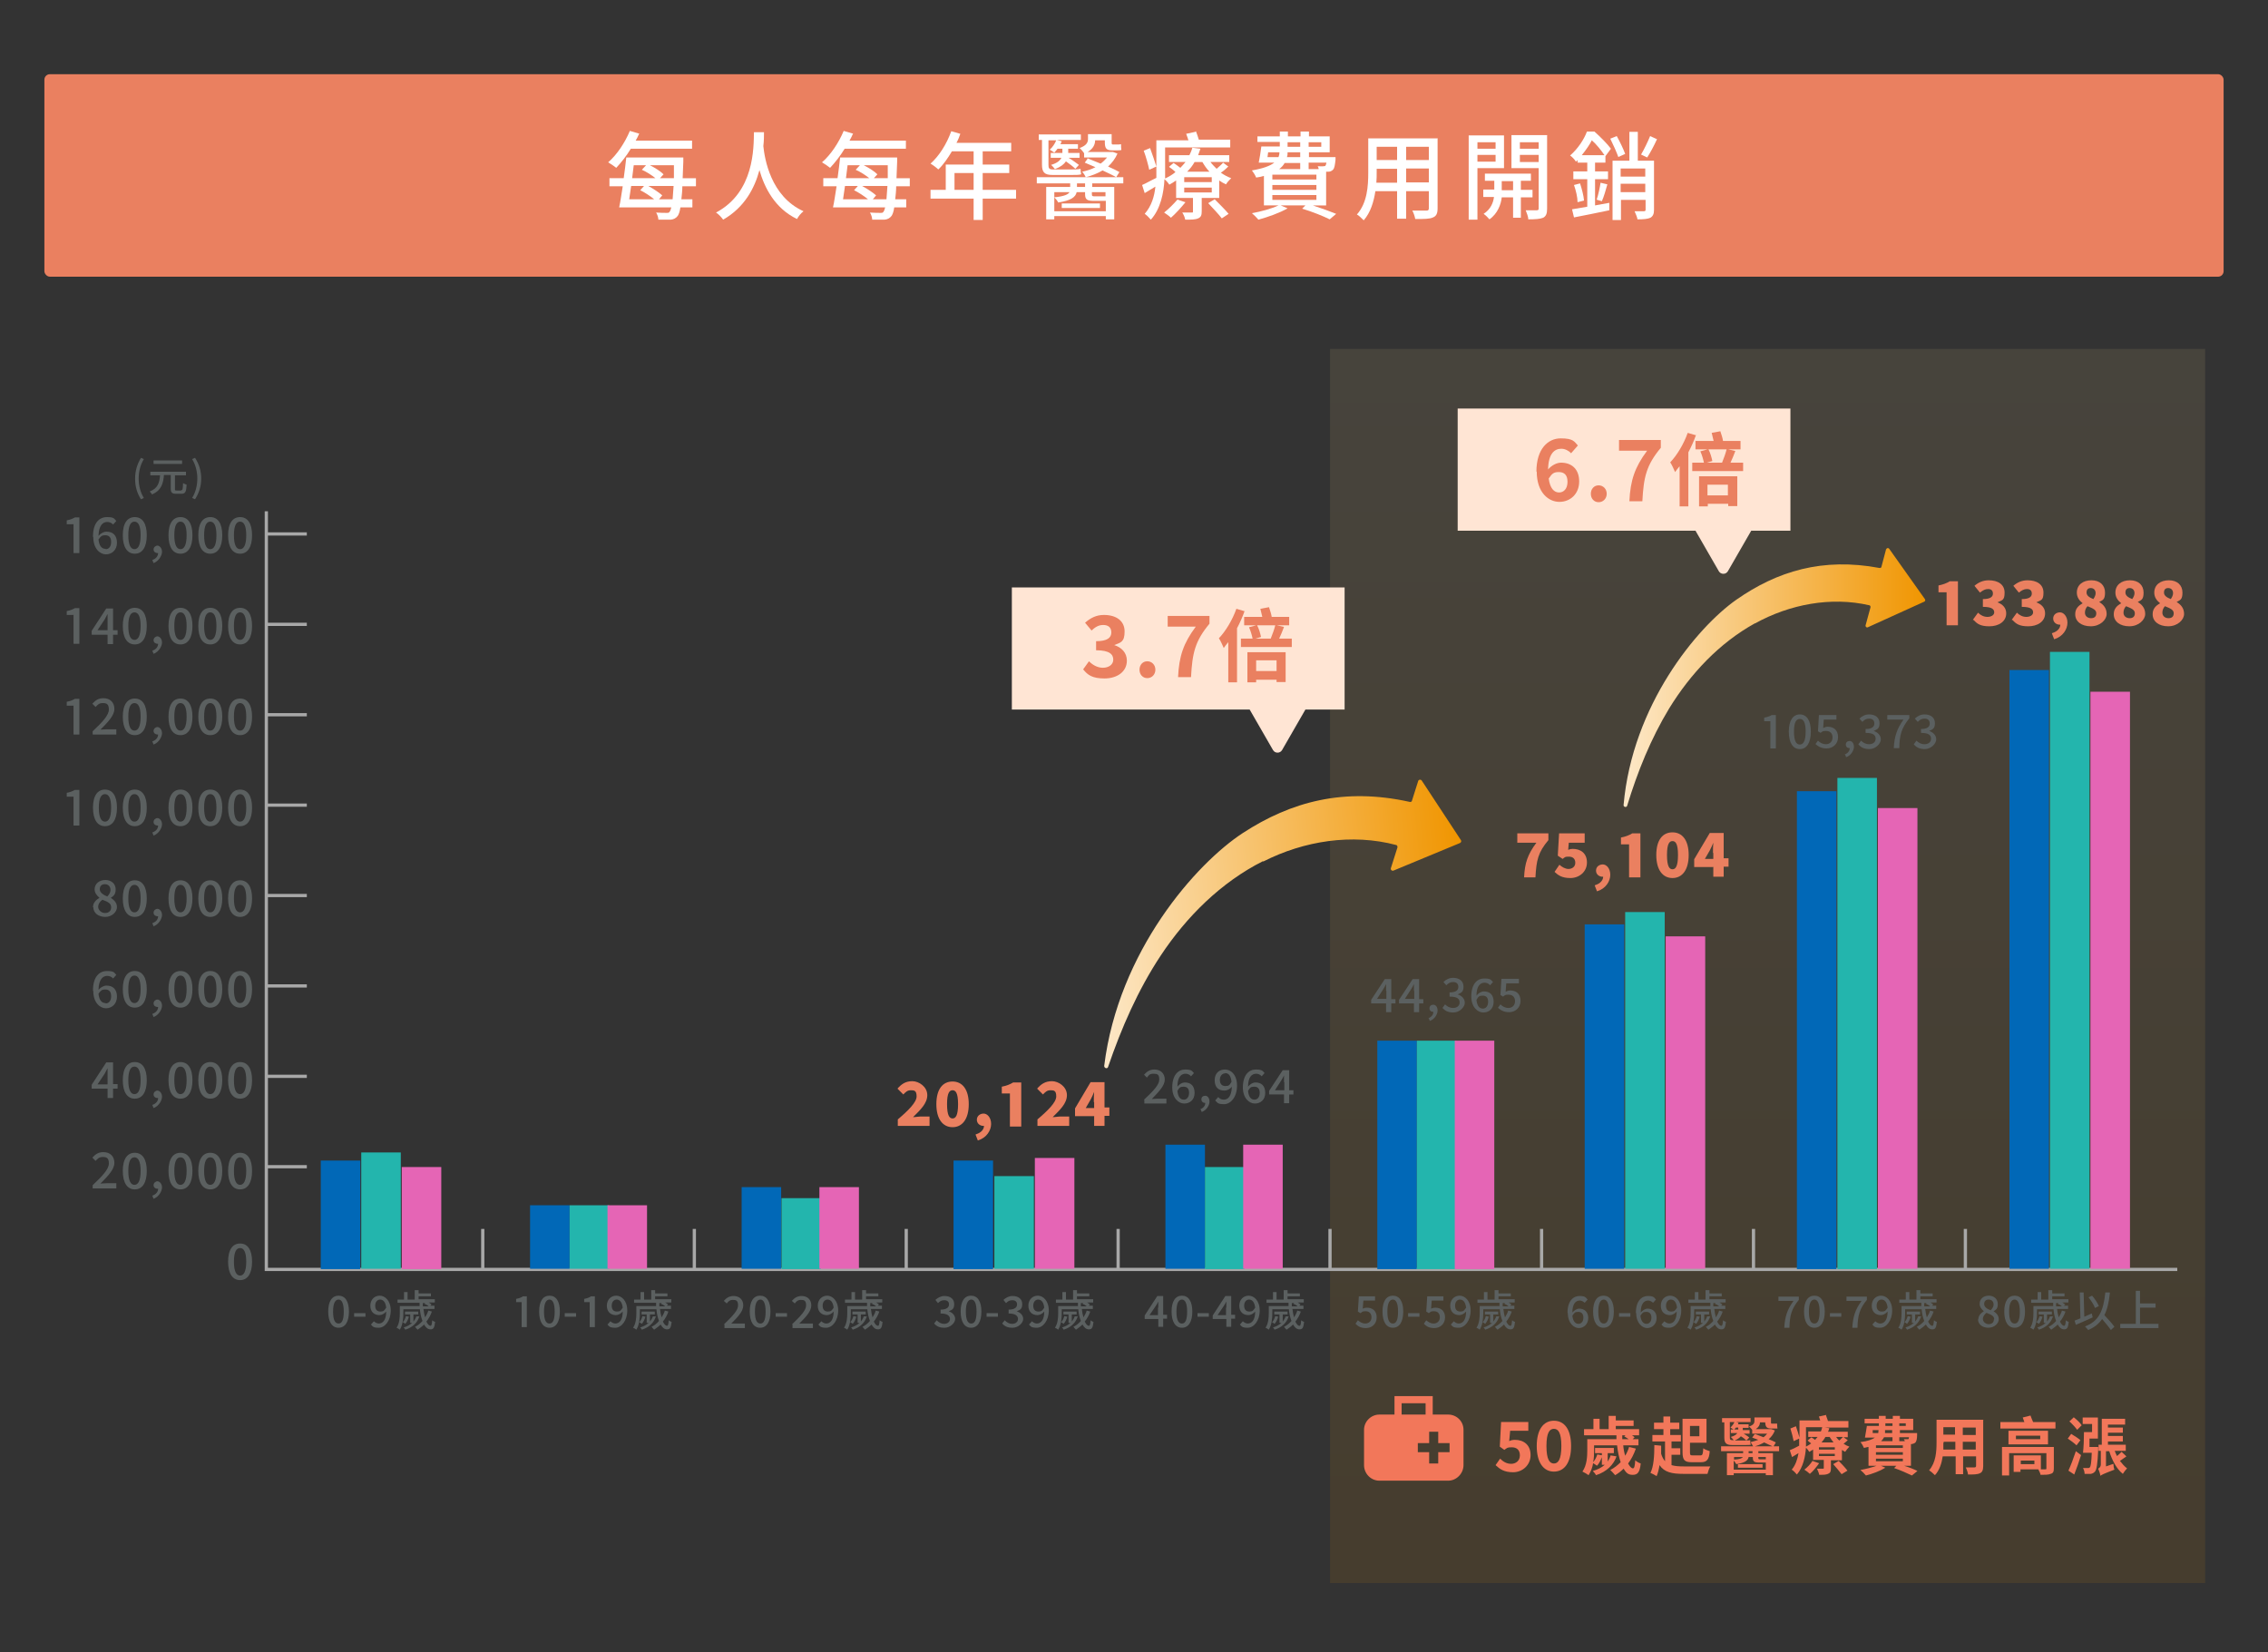 <?xml version="1.0" encoding="UTF-8"?>
<svg id="_圖層_1" xmlns="http://www.w3.org/2000/svg" version="1.1" xmlns:xlink="http://www.w3.org/1999/xlink" viewBox="0 0 700 510">
  <rect x="0" y="0" width="700" height="510" fill="#333333" stroke="none"/>
  <!-- Generator: Adobe Illustrator 29.2.1, SVG Export Plug-In . SVG Version: 2.1.0 Build 116)  -->
  <defs>
    <style>
      .st0 {
        fill: url(#_未命名漸層_23);
      }

      .st1 {
        fill: #e565b5;
      }

      .st2 {
        fill: #23b5ad;
      }

      .st3 {
        fill: #fff;
      }

      .st4 {
        fill: #0168b7;
      }

      .st5 {
        fill: #ffe5d4;
      }

      .st6 {
        fill: url(#_未命名漸層_49);
        opacity: .1;
      }

      .st7 {
        fill: #5b6060;
      }

      .st8 {
        fill: url(#_未命名漸層_231);
      }

      .st9, .st10 {
        fill: #f2775a;
      }

      .st11 {
        fill: #ea8060;
      }

      .st12 {
        fill: #a8a8a8;
      }

      .st10 {
        fill-rule: evenodd;
      }
    </style>
    <linearGradient id="_未命名漸層_49" data-name="未命名漸層 49" x1="545.5" y1="107.7" x2="545.5" y2="488.6" gradientUnits="userSpaceOnUse">
      <stop offset="0" stop-color="#fada90"/>
      <stop offset="1" stop-color="#f09500"/>
    </linearGradient>
    <linearGradient id="_未命名漸層_23" data-name="未命名漸層 23" x1="-223" y1="-48.6" x2="-106.5" y2="-48.6" gradientTransform="translate(563.6 317.2) rotate(-5.6)" gradientUnits="userSpaceOnUse">
      <stop offset="0" stop-color="#fde8c8"/>
      <stop offset="1" stop-color="#f09500"/>
    </linearGradient>
    <linearGradient id="_未命名漸層_231" data-name="未命名漸層 23" x1="501.2" y1="209.1" x2="594.4" y2="209.1" gradientTransform="matrix(1,0,0,1,0,0)" xlink:href="#_未命名漸層_23"/>
  </defs>
  <rect class="st11" x="13.7" y="22.9" width="672.6" height="62.5" rx="1.7" ry="1.7"/>
  <g>
    <path class="st3" d="M197.3,41.2c-.3.7-.7,1.5-1.1,2.2h17.4v2.5h-18.9c-1.4,2.3-3,4.3-4.5,5.9-.6-.5-1.8-1.3-2.5-1.7,2.7-2.3,5.2-6.1,6.7-9.7l2.7.8ZM192.5,55c.3-2.2.6-4.4.8-6.4h17.6s0,.9,0,1.3l-.2,5.1h4.1v2.5h-4.2c0,1.6-.2,2.9-.3,4h3.4v2.5h-3.7c-.2,1.4-.5,2.1-.8,2.6-.6.8-1.3,1.1-2.2,1.2-.9,0-2.4,0-3.8,0,0-.6-.3-1.6-.7-2.2,1.4.1,2.6.1,3.2.1s.8,0,1-.4c.2-.2.3-.6.5-1.3h-14.7s-1.4,0-1.4,0c.4-1.8.7-4.1,1.1-6.5h-4.1v-2.5h4.4ZM198.7,57.4h-3.9l-.6,4.1h7.7c-1.2-1-2.9-2.1-4.3-2.8l1.1-1.2ZM199.4,51h-3.8l-.5,4h7.2c-1.1-.9-2.8-2-4.2-2.6l1.3-1.4ZM207.8,57.4h-7.7c1.6.9,3.3,2,4.3,2.9l-1,1.2h4.2c.1-1.1.2-2.4.3-4.1ZM200.6,51c1.6.8,3.3,1.9,4.2,2.8l-1.1,1.2h4.3v-4c.1,0-7.4,0-7.4,0Z"/>
    <path class="st3" d="M235.8,40.7c0,1.1,0,2.7-.2,4.4.4,3.8,2.2,15.5,12.4,20.1-.8.6-1.6,1.6-2,2.4-6.9-3.3-10.1-9.8-11.6-15.1-1.5,5.6-4.6,11.5-11.2,15.3-.5-.7-1.3-1.6-2.2-2.2,11.9-6.3,11.6-20.1,11.7-24.8h3.1Z"/>
    <path class="st3" d="M263.3,41.2c-.3.7-.7,1.5-1.1,2.2h17.4v2.5h-18.9c-1.4,2.3-3,4.3-4.5,5.9-.6-.5-1.8-1.3-2.5-1.7,2.7-2.3,5.2-6.1,6.7-9.7l2.7.8ZM258.5,55c.3-2.2.6-4.4.8-6.4h17.6s0,.9,0,1.3l-.2,5.1h4.1v2.5h-4.2c0,1.6-.2,2.9-.3,4h3.4v2.5h-3.7c-.2,1.4-.5,2.1-.8,2.6-.6.8-1.3,1.1-2.2,1.2-.9,0-2.4,0-3.8,0,0-.6-.3-1.6-.7-2.2,1.4.1,2.6.1,3.2.1s.8,0,1-.4c.2-.2.3-.6.5-1.3h-14.7s-1.4,0-1.4,0c.4-1.8.7-4.1,1.1-6.5h-4.1v-2.5h4.4ZM264.7,57.4h-3.9l-.6,4.1h7.7c-1.2-1-2.9-2.1-4.3-2.8l1.1-1.2ZM265.4,51h-3.8l-.5,4h7.2c-1.1-.9-2.8-2-4.2-2.6l1.3-1.4ZM273.8,57.4h-7.7c1.6.9,3.3,2,4.3,2.9l-1,1.2h4.2c.1-1.1.2-2.4.3-4.1ZM266.6,51c1.6.8,3.3,1.9,4.2,2.8l-1.1,1.2h4.3v-4c.1,0-7.4,0-7.4,0Z"/>
    <path class="st3" d="M291.9,58.6v-7.8h8.6v-4.1h-6.7c-1.3,2.2-2.7,4.2-4.2,5.6-.5-.5-1.7-1.4-2.4-1.8,2.7-2.4,5-6.1,6.4-10l2.8.8c-.3.9-.7,1.9-1.2,2.8h16.9v2.6h-8.8v4.1h8.2v2.6h-8.2v5.2h10.3v2.7h-10.3v6.6h-2.8v-6.6h-13.3v-2.7h4.7ZM300.5,58.6v-5.2h-5.9v5.2h5.9Z"/>
    <path class="st3" d="M330.3,57.7v-1.1h-10.3v-1.9h26.7v1.9h-9.6v1.1h6.8v10h-2.6v-1h-15.9v1h-2.5v-10h7.3ZM333.6,41.5v1.7h-7.4l1.5.4-.4.9h5.4v1.4h-3v1.3h3.5v1.5h-3.4c1.2.7,2.4,1.6,3.2,2.2l-1.1,1.2c-.7-.7-1.8-1.5-2.9-2.3-.6.9-1.6,1.7-3.4,2.4-.3-.4-.8-1-1.2-1.3,2-.6,2.8-1.4,3.2-2.2h-3.3v-1.5h3.6v-1.3s-1.5,0-1.5,0c-.3.4-.6.8-1,1.2-.3-.2-1-.7-1.4-.9.9-.8,1.6-1.9,2-2.9h-2.4v7.6c0,1,.2,1.4,1.3,1.4h5.8c.8,0,2.2,0,2.8-.2,0,.6.1,1.3.2,1.7-.5.2-1.7.2-2.8.2h-6.1c-2.5,0-3.2-.9-3.2-3.2v-7.6h-1v-1.7h13ZM341.3,65.2v-3.2h-.1c-.5,0-3,0-3.5,0-2.2,0-2.8-.4-2.8-2.1v-.6h-2.6c-.3,1.5-1.7,2.6-5.7,3.2-.2-.5-.8-1.2-1.2-1.6,3.1-.3,4.3-.9,4.7-1.6h-4.7v5.9h15.9ZM339.5,62.8v1.4h-11.8v-1.4h11.8ZM332.4,57.7h2.5v-1.1h-2.5v1.1ZM335.5,48.8c1.3.5,2.7,1.1,4.2,1.7.8-.6,1.4-1.2,2-1.9h-7.1v-1.3c-.3-.5-1-1.3-1.4-1.6,2.2-.8,2.6-1.8,2.6-2.8v-1.5h7.3v2.5c0,.5,0,.7.4.7h1.2c.4,0,1,0,1.3-.1,0,.5,0,1.3.1,1.8-.3.1-.9.1-1.3.1h-1.6c-1.9,0-2.2-.8-2.2-2.6v-.5h-3c0,1.3-.6,2.6-2.3,3.6h7.8c0,0,1.4.5,1.4.5-.7,1.6-1.7,2.9-2.9,4,1.4.6,2.6,1.2,3.5,1.7l-1,1.6c-1-.6-2.5-1.3-4.2-2.1-1.5.9-3.3,1.6-5.2,2.1-.2-.5-.7-1.3-1.1-1.7,1.4-.3,2.8-.7,4.1-1.4l-3.3-1.4,1-1.4ZM341.3,59.3h-4.3v.6c0,.6.1.7.9.7h3.3v-1.3Z"/>
    <path class="st3" d="M369.1,40.5c.3.8.7,1.8.9,2.6h9.7v2.4h-20.1v7.1c0,.8,0,1.6,0,2.5,1.2-.6,2.3-1.2,3.2-2-.6-.6-1.4-1.2-2-1.6l1.4-1.2c.7.4,1.4,1,2.1,1.5.6-.6,1.1-1.2,1.6-1.8h-5.1v-2.1h6.3c.4-.8.7-1.5.9-2.3l2.5.3c-.2.7-.5,1.3-.7,2h9.6v2.1h-5.8c.5.7,1.2,1.4,1.9,2.1.7-.6,1.6-1.4,2-1.9l1.6,1.2c-.7.7-1.5,1.4-2.3,1.9,1,.7,2.1,1.3,3.2,1.7-.5.5-1.3,1.3-1.6,1.9-.7-.3-1.4-.7-2.1-1.2v5.4h-5.4v4.1c0,1.2-.2,1.8-1.1,2.2-.9.4-2.1.4-4,.4-.1-.7-.5-1.6-.9-2.2,1.3,0,2.5,0,2.9,0,.4,0,.4,0,.4-.4v-4.1h-5.2v-5.4c-.7.5-1.4.9-2.1,1.3-.3-.5-1-1.3-1.5-1.7-.2,4.2-1.2,9.2-4.2,12.5-.4-.5-1.4-1.5-1.9-1.8,2.1-2.4,3-5.4,3.3-8.4l-3.3,2-.8-2.5c1.2-.5,2.7-1.4,4.4-2.2v-2.2s0-9.4,0-9.4h9.9c-.2-.7-.5-1.4-.7-2l2.8-.6ZM355,45.8c.7,1.9,1.5,4.3,1.9,5.6l-2.2,1c-.3-1.5-1-4-1.7-5.9l2-.8ZM365.9,62.4c-1.3,1.6-3.1,3.6-4.5,4.8-.5-.5-1.5-1.2-2.1-1.6,1.4-1.1,3-2.7,4.1-4l2.4.8ZM365.5,56.2h8.5v-1.5h-8.5v1.5ZM365.5,59.4h8.5v-1.5h-8.5v1.5ZM368.7,50c-.6,1.1-1.4,2.1-2.3,3h6.9c-.9-.9-1.6-2-2.2-3h-2.4ZM374.9,61.5c1.4,1.4,3.3,3.3,4.3,4.5l-2.1,1.4c-.9-1.2-2.8-3.2-4.2-4.7l2-1.2Z"/>
    <path class="st3" d="M402.9,63.4h-7.6l2.1.9c-2.4,1.4-6.1,2.7-9,3.5-.4-.5-1.4-1.5-2-2,2.8-.5,6.1-1.4,8.2-2.4h-4.5v-9.1c-.7.2-1.5.4-2.4.5-.2-.6-.9-1.7-1.3-2.2,3.5-.6,5.6-1.4,6.9-2.4h-4.8c.3-1.4.6-3.4.8-5h5.7v-1.4h-6.9v-1.7h6.9v-1.5h2.5v1.5h3.9v-1.5h2.6v1.5h6.4v4.9h-6.4v1.5h8.2s0,.5,0,.8c-.2,1.7-.3,2.6-.8,3.1-.4.4-.9.6-1.5.6h-.6v10.4h-4.1c2.7.9,5.5,1.9,7.2,2.6l-2,1.7c-2-1-5.2-2.3-8.5-3.3l1.1-1.1ZM391.2,48.5h3.4c.2-.5.3-1,.3-1.5h-3.5l-.2,1.5ZM392.7,55.4h13.6v-1.5h-13.6v1.5ZM392.7,58.6h13.6v-1.5h-13.6v1.5ZM392.7,61.7h13.6v-1.5h-13.6v1.5ZM394.9,52.2h6.4v-1.9h-4.8c-.4.7-.9,1.3-1.7,1.9ZM397.2,48.5h4.1v-1.5h-3.9c0,.5,0,1-.2,1.5ZM397.4,45.3h3.9v-1.4h-3.9v1.4ZM403.9,45.3h3.9v-1.4h-3.9v1.4ZM403.9,50.3v1.9h3.1c0-.3-.2-.7-.3-.9.8,0,1.5.1,1.8,0,.3,0,.5,0,.6-.2.1-.1.2-.4.3-.9h-5.5Z"/>
    <path class="st3" d="M443.7,42.6v21.7c0,1.6-.4,2.4-1.4,2.8-1,.5-2.8.5-5.5.5-.1-.7-.5-1.9-.9-2.6,1.9,0,3.8,0,4.4,0,.5,0,.7-.2.7-.7v-5.3h-7v8.5h-2.8v-8.5h-6.7c-.5,3.3-1.5,6.6-3.6,9-.5-.5-1.5-1.5-2.1-1.8,3.2-3.6,3.5-8.8,3.5-12.9v-10.6h21.5ZM424.9,53.2c0,1,0,2.1-.1,3.2h6.4v-4.3h-6.3v1.2ZM424.9,49.4h6.3v-4.1h-6.3v4.1ZM434,45.3v4.1h7v-4.1h-7ZM434,52v4.3h7v-4.3h-7Z"/>
    <path class="st3" d="M464.2,41.8v10.1h-8.2v15.9h-2.7v-26h10.8ZM461.6,43.9h-5.6v2h5.6v-2ZM456,47.8v2.1h5.6v-2.1h-5.6ZM461.2,58.6v-2.8h-2.9v-2.2h14.2v2.2h-3.1v2.8h3.6v2.3h-3.6v6.3h-2.4v-6.3h-3.5c-.2,2-1.2,5-3.8,6.8-.4-.5-1.2-1.3-1.8-1.7,2.2-1.4,3-3.5,3.2-5.2h-3.3v-2.3h3.4ZM463.5,55.9v2.8h3.5v-2.8h-3.5ZM477.5,41.8v22.6c0,1.5-.3,2.3-1.2,2.8-1,.4-2.4.5-4.6.5,0-.8-.5-2-.8-2.8,1.5,0,2.9,0,3.4,0,.5,0,.6-.2.6-.6v-12.4h-8.4v-10.2h11.1ZM474.9,43.9h-5.8v2h5.8v-2ZM469.1,47.8v2.2h5.8v-2.2h-5.8Z"/>
    <path class="st3" d="M489.8,50.2h-2.9v-.8l-.5.5c-.4-.7-1.3-1.6-1.8-1.9,2.5-2.2,4.3-5,5.2-7.4h2.3c1.8,1.6,4,3.8,5.1,5.3l-1.7,2.3h0s0,2,0,2h-3.2v2.7h4v2.4h-4v8.1c1.4-.3,2.9-.5,4.4-.8v2.3c-3.7.8-7.9,1.6-10.9,2.2l-.6-2.5c1.3-.2,2.9-.5,4.7-.8v-8.5h-4.3v-2.4h4.3v-2.7ZM487.7,56.7c.5,1.5,1.1,3.8,1.2,5.2l-2,.5c0-1.5-.5-3.6-1.1-5.3l1.9-.5ZM488.2,47.9h7c-.9-1.4-2.6-3.5-3.9-4.6-.5,1.1-1.8,3-3.1,4.6ZM492.8,61.6c.5-1.4,1-3.8,1.2-5.2l2.1.5c-.5,1.8-1.1,3.9-1.7,5.2l-1.7-.5ZM499.5,48.5c-.5-1.4-1.6-3.9-2.5-5.7l2-.8c1,1.8,2.1,4.1,2.6,5.5l-2.2,1ZM510.5,64.7c0,1.3-.3,2-1.1,2.5-.9.4-2.1.5-4,.5-.1-.7-.6-1.8-.9-2.5,1.3,0,2.5,0,2.9,0,.4,0,.5-.2.5-.5v-3h-7.6v6.2h-2.6v-18.3h5.2v-8.9h2.6v8.9h5v15.1ZM507.8,54.5v-2.5h-7.6v2.5h7.6ZM507.8,59.3v-2.6h-7.6v2.6h7.6ZM511.4,43c-.9,2-2.1,4.2-3,5.6l-1.9-.9c.9-1.5,2.1-4,2.8-5.7l2.2,1Z"/>
  </g>
  <rect class="st6" x="410.5" y="107.7" width="270.1" height="380.9"/>
  <path class="st5" d="M552.6,126.1h-102.7v37.7h73.4l7.2,12.5c.3.5.8.8,1.4.8s1.1-.3,1.4-.8l7.2-12.5h12.1v-37.7Z"/>
  <g>
    <path class="st7" d="M22.6,161.8h-2v-1.2c1.1-.2,1.8-.5,2.5-.9h1.4v11h-1.8v-9Z"/>
    <path class="st7" d="M28.7,165.6c0-4.3,2-6,4.3-6s2.2.5,2.9,1.2l-1,1.1c-.4-.5-1.1-.8-1.8-.8-1.4,0-2.6,1.1-2.7,4.3.7-.8,1.6-1.3,2.5-1.3,1.9,0,3.2,1.1,3.2,3.4s-1.6,3.6-3.4,3.6-3.9-1.7-3.9-5.3ZM32.6,169.5c1,0,1.7-.8,1.7-2.2s-.6-2.1-1.8-2.1-1.4.4-2.1,1.3c.2,2,1,2.9,2.2,2.9Z"/>
    <path class="st7" d="M37.9,165.2c0-3.7,1.4-5.6,3.7-5.6s3.7,1.9,3.7,5.6-1.4,5.7-3.7,5.7-3.7-2-3.7-5.7ZM43.4,165.2c0-3.1-.8-4.2-1.9-4.2s-1.9,1.1-1.9,4.2.8,4.3,1.9,4.3,1.9-1.2,1.9-4.3Z"/>
    <path class="st7" d="M47.1,172.8c1.1-.4,1.7-1.2,1.7-2.1h-.2c-.6,0-1.2-.4-1.2-1.1s.6-1.2,1.2-1.2,1.4.7,1.4,1.9-1,2.9-2.6,3.5l-.4-1Z"/>
    <path class="st7" d="M52,165.2c0-3.7,1.4-5.6,3.7-5.6s3.7,1.9,3.7,5.6-1.4,5.7-3.7,5.7-3.7-2-3.7-5.7ZM57.6,165.2c0-3.1-.8-4.2-1.9-4.2s-1.9,1.1-1.9,4.2.8,4.3,1.9,4.3,1.9-1.2,1.9-4.3Z"/>
    <path class="st7" d="M61.2,165.2c0-3.7,1.4-5.6,3.7-5.6s3.7,1.9,3.7,5.6-1.4,5.7-3.7,5.7-3.7-2-3.7-5.7ZM66.8,165.2c0-3.1-.8-4.2-1.9-4.2s-1.9,1.1-1.9,4.2.8,4.3,1.9,4.3,1.9-1.2,1.9-4.3Z"/>
    <path class="st7" d="M70.4,165.2c0-3.7,1.4-5.6,3.7-5.6s3.7,1.9,3.7,5.6-1.4,5.7-3.7,5.7-3.7-2-3.7-5.7ZM76,165.2c0-3.1-.8-4.2-1.9-4.2s-1.9,1.1-1.9,4.2.8,4.3,1.9,4.3,1.9-1.2,1.9-4.3Z"/>
    <path class="st7" d="M22.6,189.8h-2v-1.2c1.1-.2,1.8-.5,2.5-.9h1.4v11h-1.8v-9Z"/>
    <path class="st7" d="M33.2,195.9h-4.9v-1.2l4.5-6.9h2.1v6.7h1.4v1.4h-1.4v2.9h-1.7v-2.9ZM33.2,191.7c0-.6,0-1.6,0-2.2h0c-.3.6-.6,1.1-.9,1.7l-2.2,3.3h3.1v-2.7Z"/>
    <path class="st7" d="M37.9,193.2c0-3.7,1.4-5.6,3.7-5.6s3.7,1.9,3.7,5.6-1.4,5.7-3.7,5.7-3.7-2-3.7-5.7ZM43.4,193.2c0-3.1-.8-4.2-1.9-4.2s-1.9,1.1-1.9,4.2.8,4.3,1.9,4.3,1.9-1.2,1.9-4.3Z"/>
    <path class="st7" d="M47.1,200.8c1.1-.4,1.7-1.2,1.7-2.1h-.2c-.6,0-1.2-.4-1.2-1.1s.6-1.2,1.2-1.2,1.4.7,1.4,1.9-1,2.9-2.6,3.5l-.4-1Z"/>
    <path class="st7" d="M52,193.2c0-3.7,1.4-5.6,3.7-5.6s3.7,1.9,3.7,5.6-1.4,5.7-3.7,5.7-3.7-2-3.7-5.7ZM57.6,193.2c0-3.1-.8-4.2-1.9-4.2s-1.9,1.1-1.9,4.2.8,4.3,1.9,4.3,1.9-1.2,1.9-4.3Z"/>
    <path class="st7" d="M61.2,193.2c0-3.7,1.4-5.6,3.7-5.6s3.7,1.9,3.7,5.6-1.4,5.7-3.7,5.7-3.7-2-3.7-5.7ZM66.8,193.2c0-3.1-.8-4.2-1.9-4.2s-1.9,1.1-1.9,4.2.8,4.3,1.9,4.3,1.9-1.2,1.9-4.3Z"/>
    <path class="st7" d="M70.4,193.2c0-3.7,1.4-5.6,3.7-5.6s3.7,1.9,3.7,5.6-1.4,5.7-3.7,5.7-3.7-2-3.7-5.7ZM76,193.2c0-3.1-.8-4.2-1.9-4.2s-1.9,1.1-1.9,4.2.8,4.3,1.9,4.3,1.9-1.2,1.9-4.3Z"/>
    <path class="st7" d="M22.6,217.8h-2v-1.2c1.1-.2,1.8-.5,2.5-.9h1.4v11h-1.8v-9Z"/>
    <path class="st7" d="M28.6,225.7c3.1-2.9,5-5,5-6.7s-.7-2-1.9-2-1.6.6-2.2,1.2l-1-1c1-1.1,1.9-1.7,3.4-1.7,2.1,0,3.4,1.3,3.4,3.3s-1.9,4-4.3,6.4c.6,0,1.3-.1,1.9-.1h3v1.6h-7.3v-1.1Z"/>
    <path class="st7" d="M37.9,221.2c0-3.7,1.4-5.6,3.7-5.6s3.7,1.9,3.7,5.6-1.4,5.7-3.7,5.7-3.7-2-3.7-5.7ZM43.4,221.2c0-3.1-.8-4.2-1.9-4.2s-1.9,1.1-1.9,4.2.8,4.3,1.9,4.3,1.9-1.2,1.9-4.3Z"/>
    <path class="st7" d="M47.1,228.8c1.1-.4,1.7-1.2,1.7-2.1h-.2c-.6,0-1.2-.4-1.2-1.1s.6-1.2,1.2-1.2,1.4.7,1.4,1.9-1,2.9-2.6,3.5l-.4-1Z"/>
    <path class="st7" d="M52,221.2c0-3.7,1.4-5.6,3.7-5.6s3.7,1.9,3.7,5.6-1.4,5.7-3.7,5.7-3.7-2-3.7-5.7ZM57.6,221.2c0-3.1-.8-4.2-1.9-4.2s-1.9,1.1-1.9,4.2.8,4.3,1.9,4.3,1.9-1.2,1.9-4.3Z"/>
    <path class="st7" d="M61.2,221.2c0-3.7,1.4-5.6,3.7-5.6s3.7,1.9,3.7,5.6-1.4,5.7-3.7,5.7-3.7-2-3.7-5.7ZM66.8,221.2c0-3.1-.8-4.2-1.9-4.2s-1.9,1.1-1.9,4.2.8,4.3,1.9,4.3,1.9-1.2,1.9-4.3Z"/>
    <path class="st7" d="M70.4,221.2c0-3.7,1.4-5.6,3.7-5.6s3.7,1.9,3.7,5.6-1.4,5.7-3.7,5.7-3.7-2-3.7-5.7ZM76,221.2c0-3.1-.8-4.2-1.9-4.2s-1.9,1.1-1.9,4.2.8,4.3,1.9,4.3,1.9-1.2,1.9-4.3Z"/>
    <path class="st7" d="M22.6,245.9h-2v-1.2c1.1-.2,1.8-.5,2.5-.9h1.4v11h-1.8v-9Z"/>
    <path class="st7" d="M28.7,249.3c0-3.7,1.4-5.6,3.7-5.6s3.7,1.9,3.7,5.6-1.4,5.7-3.7,5.7-3.7-2-3.7-5.7ZM34.3,249.3c0-3.1-.8-4.2-1.9-4.2s-1.9,1.1-1.9,4.2.8,4.3,1.9,4.3,1.9-1.2,1.9-4.3Z"/>
    <path class="st7" d="M37.9,249.3c0-3.7,1.4-5.6,3.7-5.6s3.7,1.9,3.7,5.6-1.4,5.7-3.7,5.7-3.7-2-3.7-5.7ZM43.4,249.3c0-3.1-.8-4.2-1.9-4.2s-1.9,1.1-1.9,4.2.8,4.3,1.9,4.3,1.9-1.2,1.9-4.3Z"/>
    <path class="st7" d="M47.1,256.9c1.1-.4,1.7-1.2,1.7-2.1h-.2c-.6,0-1.2-.4-1.2-1.1s.6-1.2,1.2-1.2,1.4.7,1.4,1.9-1,2.9-2.6,3.5l-.4-1Z"/>
    <path class="st7" d="M52,249.3c0-3.7,1.4-5.6,3.7-5.6s3.7,1.9,3.7,5.6-1.4,5.7-3.7,5.7-3.7-2-3.7-5.7ZM57.6,249.3c0-3.1-.8-4.2-1.9-4.2s-1.9,1.1-1.9,4.2.8,4.3,1.9,4.3,1.9-1.2,1.9-4.3Z"/>
    <path class="st7" d="M61.2,249.3c0-3.7,1.4-5.6,3.7-5.6s3.7,1.9,3.7,5.6-1.4,5.7-3.7,5.7-3.7-2-3.7-5.7ZM66.8,249.3c0-3.1-.8-4.2-1.9-4.2s-1.9,1.1-1.9,4.2.8,4.3,1.9,4.3,1.9-1.2,1.9-4.3Z"/>
    <path class="st7" d="M70.4,249.3c0-3.7,1.4-5.6,3.7-5.6s3.7,1.9,3.7,5.6-1.4,5.7-3.7,5.7-3.7-2-3.7-5.7ZM76,249.3c0-3.1-.8-4.2-1.9-4.2s-1.9,1.1-1.9,4.2.8,4.3,1.9,4.3,1.9-1.2,1.9-4.3Z"/>
    <path class="st7" d="M28.7,280c0-1.4,1-2.3,2-2.9h0c-.8-.7-1.5-1.5-1.5-2.6,0-1.7,1.4-2.9,3.3-2.9s3.2,1.2,3.2,2.9-.8,2.1-1.5,2.6h0c1,.7,1.9,1.5,1.9,2.9s-1.5,3-3.6,3-3.7-1.2-3.7-3ZM34.3,280c0-1.3-1.2-1.7-2.7-2.3-.7.5-1.3,1.3-1.3,2.2s.9,1.9,2.1,1.9,1.9-.7,1.9-1.7ZM34.1,274.7c0-1-.6-1.8-1.7-1.8s-1.6.6-1.6,1.6,1.1,1.7,2.3,2.2c.6-.6,1-1.3,1-2Z"/>
    <path class="st7" d="M37.9,277.3c0-3.7,1.4-5.6,3.7-5.6s3.7,1.9,3.7,5.6-1.4,5.7-3.7,5.7-3.7-2-3.7-5.7ZM43.4,277.3c0-3.1-.8-4.2-1.9-4.2s-1.9,1.1-1.9,4.2.8,4.3,1.9,4.3,1.9-1.2,1.9-4.3Z"/>
    <path class="st7" d="M47.1,284.9c1.1-.4,1.7-1.2,1.7-2.1h-.2c-.6,0-1.2-.4-1.2-1.1s.6-1.2,1.2-1.2,1.4.7,1.4,1.9-1,2.9-2.6,3.5l-.4-1Z"/>
    <path class="st7" d="M52,277.3c0-3.7,1.4-5.6,3.7-5.6s3.7,1.9,3.7,5.6-1.4,5.7-3.7,5.7-3.7-2-3.7-5.7ZM57.6,277.3c0-3.1-.8-4.2-1.9-4.2s-1.9,1.1-1.9,4.2.8,4.3,1.9,4.3,1.9-1.2,1.9-4.3Z"/>
    <path class="st7" d="M61.2,277.3c0-3.7,1.4-5.6,3.7-5.6s3.7,1.9,3.7,5.6-1.4,5.7-3.7,5.7-3.7-2-3.7-5.7ZM66.8,277.3c0-3.1-.8-4.2-1.9-4.2s-1.9,1.1-1.9,4.2.8,4.3,1.9,4.3,1.9-1.2,1.9-4.3Z"/>
    <path class="st7" d="M70.4,277.3c0-3.7,1.4-5.6,3.7-5.6s3.7,1.9,3.7,5.6-1.4,5.7-3.7,5.7-3.7-2-3.7-5.7ZM76,277.3c0-3.1-.8-4.2-1.9-4.2s-1.9,1.1-1.9,4.2.8,4.3,1.9,4.3,1.9-1.2,1.9-4.3Z"/>
    <path class="st7" d="M28.7,305.7c0-4.3,2-6,4.3-6s2.2.5,2.9,1.2l-1,1.1c-.4-.5-1.1-.8-1.8-.8-1.4,0-2.6,1.1-2.7,4.3.7-.8,1.6-1.3,2.5-1.3,1.9,0,3.2,1.1,3.2,3.4s-1.6,3.6-3.4,3.6-3.9-1.7-3.9-5.3ZM32.6,309.7c1,0,1.7-.8,1.7-2.2s-.6-2.1-1.8-2.1-1.4.4-2.1,1.3c.2,2,1,2.9,2.2,2.9Z"/>
    <path class="st7" d="M37.9,305.3c0-3.7,1.4-5.6,3.7-5.6s3.7,1.9,3.7,5.6-1.4,5.7-3.7,5.7-3.7-2-3.7-5.7ZM43.4,305.3c0-3.1-.8-4.2-1.9-4.2s-1.9,1.1-1.9,4.2.8,4.3,1.9,4.3,1.9-1.2,1.9-4.3Z"/>
    <path class="st7" d="M47.1,312.9c1.1-.4,1.7-1.2,1.7-2.1h-.2c-.6,0-1.2-.4-1.2-1.1s.6-1.2,1.2-1.2,1.4.7,1.4,1.9-1,2.9-2.6,3.5l-.4-1Z"/>
    <path class="st7" d="M52,305.3c0-3.7,1.4-5.6,3.7-5.6s3.7,1.9,3.7,5.6-1.4,5.7-3.7,5.7-3.7-2-3.7-5.7ZM57.6,305.3c0-3.1-.8-4.2-1.9-4.2s-1.9,1.1-1.9,4.2.8,4.3,1.9,4.3,1.9-1.2,1.9-4.3Z"/>
    <path class="st7" d="M61.2,305.3c0-3.7,1.4-5.6,3.7-5.6s3.7,1.9,3.7,5.6-1.4,5.7-3.7,5.7-3.7-2-3.7-5.7ZM66.8,305.3c0-3.1-.8-4.2-1.9-4.2s-1.9,1.1-1.9,4.2.8,4.3,1.9,4.3,1.9-1.2,1.9-4.3Z"/>
    <path class="st7" d="M70.4,305.3c0-3.7,1.4-5.6,3.7-5.6s3.7,1.9,3.7,5.6-1.4,5.7-3.7,5.7-3.7-2-3.7-5.7ZM76,305.3c0-3.1-.8-4.2-1.9-4.2s-1.9,1.1-1.9,4.2.8,4.3,1.9,4.3,1.9-1.2,1.9-4.3Z"/>
    <path class="st7" d="M33.2,336h-4.9v-1.2l4.5-6.9h2.1v6.7h1.4v1.4h-1.4v2.9h-1.7v-2.9ZM33.2,331.9c0-.6,0-1.6,0-2.2h0c-.3.6-.6,1.1-.9,1.7l-2.2,3.3h3.1v-2.7Z"/>
    <path class="st7" d="M37.9,333.4c0-3.7,1.4-5.6,3.7-5.6s3.7,1.9,3.7,5.6-1.4,5.7-3.7,5.7-3.7-2-3.7-5.7ZM43.4,333.4c0-3.1-.8-4.2-1.9-4.2s-1.9,1.1-1.9,4.2.8,4.3,1.9,4.3,1.9-1.2,1.9-4.3Z"/>
    <path class="st7" d="M47.1,341c1.1-.4,1.7-1.2,1.7-2.1h-.2c-.6,0-1.2-.4-1.2-1.1s.6-1.2,1.2-1.2,1.4.7,1.4,1.9-1,2.9-2.6,3.5l-.4-1Z"/>
    <path class="st7" d="M52,333.4c0-3.7,1.4-5.6,3.7-5.6s3.7,1.9,3.7,5.6-1.4,5.7-3.7,5.7-3.7-2-3.7-5.7ZM57.6,333.4c0-3.1-.8-4.2-1.9-4.2s-1.9,1.1-1.9,4.2.8,4.3,1.9,4.3,1.9-1.2,1.9-4.3Z"/>
    <path class="st7" d="M61.2,333.4c0-3.7,1.4-5.6,3.7-5.6s3.7,1.9,3.7,5.6-1.4,5.7-3.7,5.7-3.7-2-3.7-5.7ZM66.8,333.4c0-3.1-.8-4.2-1.9-4.2s-1.9,1.1-1.9,4.2.8,4.3,1.9,4.3,1.9-1.2,1.9-4.3Z"/>
    <path class="st7" d="M70.4,333.4c0-3.7,1.4-5.6,3.7-5.6s3.7,1.9,3.7,5.6-1.4,5.7-3.7,5.7-3.7-2-3.7-5.7ZM76,333.4c0-3.1-.8-4.2-1.9-4.2s-1.9,1.1-1.9,4.2.8,4.3,1.9,4.3,1.9-1.2,1.9-4.3Z"/>
    <path class="st7" d="M28.6,365.8c3.1-2.9,5-5,5-6.7s-.7-2-1.9-2-1.6.6-2.2,1.2l-1-1c1-1.1,1.9-1.7,3.4-1.7,2.1,0,3.4,1.3,3.4,3.3s-1.9,4-4.3,6.4c.6,0,1.3-.1,1.9-.1h3v1.6h-7.3v-1.1Z"/>
    <path class="st7" d="M37.9,361.4c0-3.7,1.4-5.6,3.7-5.6s3.7,1.9,3.7,5.6-1.4,5.7-3.7,5.7-3.7-2-3.7-5.7ZM43.4,361.4c0-3.1-.8-4.2-1.9-4.2s-1.9,1.1-1.9,4.2.8,4.3,1.9,4.3,1.9-1.2,1.9-4.3Z"/>
    <path class="st7" d="M47.1,369c1.1-.4,1.7-1.2,1.7-2.1h-.2c-.6,0-1.2-.4-1.2-1.1s.6-1.2,1.2-1.2,1.4.7,1.4,1.9-1,2.9-2.6,3.5l-.4-1Z"/>
    <path class="st7" d="M52,361.4c0-3.7,1.4-5.6,3.7-5.6s3.7,1.9,3.7,5.6-1.4,5.7-3.7,5.7-3.7-2-3.7-5.7ZM57.6,361.4c0-3.1-.8-4.2-1.9-4.2s-1.9,1.1-1.9,4.2.8,4.3,1.9,4.3,1.9-1.2,1.9-4.3Z"/>
    <path class="st7" d="M61.2,361.4c0-3.7,1.4-5.6,3.7-5.6s3.7,1.9,3.7,5.6-1.4,5.7-3.7,5.7-3.7-2-3.7-5.7ZM66.8,361.4c0-3.1-.8-4.2-1.9-4.2s-1.9,1.1-1.9,4.2.8,4.3,1.9,4.3,1.9-1.2,1.9-4.3Z"/>
    <path class="st7" d="M70.4,361.4c0-3.7,1.4-5.6,3.7-5.6s3.7,1.9,3.7,5.6-1.4,5.7-3.7,5.7-3.7-2-3.7-5.7ZM76,361.4c0-3.1-.8-4.2-1.9-4.2s-1.9,1.1-1.9,4.2.8,4.3,1.9,4.3,1.9-1.2,1.9-4.3Z"/>
    <path class="st7" d="M70.4,389.4c0-3.7,1.4-5.6,3.7-5.6s3.7,1.9,3.7,5.6-1.4,5.7-3.7,5.7-3.7-2-3.7-5.7ZM76,389.4c0-3.1-.8-4.2-1.9-4.2s-1.9,1.1-1.9,4.2.8,4.3,1.9,4.3,1.9-1.2,1.9-4.3Z"/>
  </g>
  <g>
    <path class="st7" d="M41.7,147.7c0-2.5.7-4.5,1.8-6.4l.9.4c-1.1,1.8-1.6,3.9-1.6,6s.5,4.2,1.6,6l-.9.4c-1.2-1.9-1.8-3.9-1.8-6.4Z"/>
    <path class="st7" d="M55.9,151.3c.5,0,.5-.3.6-2.2.3.2.8.4,1.1.5-.1,2.2-.4,2.8-1.6,2.8h-1.7c-1.2,0-1.6-.4-1.6-1.6v-4.2h-2.1c-.2,2.6-.8,4.8-3.7,6-.1-.3-.5-.7-.7-.9,2.6-1,3-2.8,3.2-5h-3v-1.1h11v1.1h-3.4v4.2c0,.4,0,.5.5.5h1.4ZM56.2,143.2h-8.8v-1.1h8.8v1.1Z"/>
    <path class="st7" d="M59.3,153.7c1.1-1.8,1.6-3.9,1.6-6s-.5-4.2-1.6-6l.9-.4c1.2,1.9,1.9,3.9,1.9,6.4s-.7,4.5-1.9,6.4l-.9-.4Z"/>
  </g>
  <polygon class="st12" points="672 392.3 81.7 392.3 81.7 157.8 82.7 157.8 82.7 391.3 672 391.3 672 392.3"/>
  <rect class="st12" x="82.2" y="192.2" width="12.5" height="1"/>
  <rect class="st12" x="82.2" y="359.6" width="12.5" height="1"/>
  <rect class="st12" x="82.2" y="220.1" width="12.5" height="1"/>
  <rect class="st12" x="82.2" y="248" width="12.5" height="1"/>
  <rect class="st12" x="82.2" y="275.9" width="12.5" height="1"/>
  <rect class="st12" x="82.2" y="303.8" width="12.5" height="1"/>
  <rect class="st12" x="82.2" y="331.7" width="12.5" height="1"/>
  <rect class="st12" x="82.2" y="164.3" width="12.5" height="1"/>
  <rect class="st12" x="606.1" y="379.3" width="1" height="12.5"/>
  <rect class="st12" x="540.7" y="379.3" width="1" height="12.5"/>
  <rect class="st12" x="475.3" y="379.3" width="1" height="12.5"/>
  <rect class="st12" x="410" y="379.3" width="1" height="12.5"/>
  <rect class="st12" x="344.6" y="379.3" width="1" height="12.5"/>
  <rect class="st12" x="279.2" y="379.3" width="1" height="12.5"/>
  <rect class="st12" x="213.8" y="379.3" width="1" height="12.5"/>
  <rect class="st12" x="148.5" y="379.3" width="1" height="12.5"/>
  <g>
    <path class="st7" d="M101.3,404.8c0-3.2,1.2-4.9,3.2-4.9s3.2,1.7,3.2,4.9-1.2,5-3.2,5-3.2-1.8-3.2-5ZM106.1,404.8c0-2.7-.7-3.7-1.6-3.7s-1.7.9-1.7,3.7.7,3.7,1.7,3.7,1.6-1,1.6-3.7Z"/>
    <path class="st7" d="M109.3,405.3h3.5v1.1h-3.5v-1.1Z"/>
    <path class="st7" d="M114.5,408.8l.9-1c.4.4,1,.7,1.5.7,1.2,0,2.3-1,2.3-3.7-.6.7-1.4,1.1-2.1,1.1-1.6,0-2.8-1-2.8-2.9s1.3-3.1,2.9-3.1,3.4,1.5,3.4,4.6-1.8,5.3-3.7,5.3-1.9-.5-2.5-1.1ZM117.3,401.1c-.8,0-1.5.7-1.5,1.9s.6,1.8,1.6,1.8,1.2-.3,1.8-1.2c-.2-1.7-.9-2.5-1.9-2.5Z"/>
    <path class="st7" d="M125.8,398.8v2.3h2.2v-2.9h1.2v1h3.8v.9h-3.8v.9h5v1h-1.9c.3.2.7.4.9.6l-.4.4h1.3v1h-3.4c.1,1,.3,1.9.5,2.6.4-.6.8-1.4,1-2.1l1.1.3c-.4,1.2-1,2.2-1.7,3.1.4.8.8,1.3,1.3,1.3.3,0,.4-.5.5-1.7.2.2.6.4.9.5-.2,1.8-.5,2.3-1.4,2.3s-1.5-.6-2-1.5c-.6.6-1.3,1.1-2,1.6-.2-.2-.6-.6-.8-.9.9-.4,1.7-1.1,2.3-1.8-.4-1-.7-2.3-.8-3.6h-5.1v1.2c0,1.5-.2,3.7-1.1,5.1-.2-.2-.7-.5-1-.6.9-1.3,1-3.2,1-4.5v-2.2h6.1v-1h-6.8v-1h2v-2.3h1.1ZM126.2,406.4c-.2.8-.6,1.6-1.1,2.2-.2-.1-.5-.4-.8-.5.5-.5.8-1.2,1-1.9l.9.2ZM129.4,406.4c-.6,1.9-2.1,3.3-4.3,4-.1-.2-.4-.6-.5-.7,1.1-.3,1.9-.8,2.6-1.4h-.6v-2.6h-1.6v-.9h4.1v.9h-1.5v2.2c.4-.5.7-1,.9-1.6h1ZM131.3,402.2h-.8v1h1.8c-.3-.3-.8-.6-1.3-.8l.3-.3Z"/>
  </g>
  <g>
    <path class="st7" d="M161.1,401.9h-1.8v-1c.9-.2,1.6-.4,2.1-.8h1.2v9.5h-1.6v-7.8Z"/>
    <path class="st7" d="M166.4,404.8c0-3.2,1.2-4.9,3.2-4.9s3.2,1.7,3.2,4.9-1.2,5-3.2,5-3.2-1.8-3.2-5ZM171.2,404.8c0-2.7-.7-3.7-1.6-3.7s-1.7.9-1.7,3.7.7,3.7,1.7,3.7,1.6-1,1.6-3.7Z"/>
    <path class="st7" d="M174.3,405.3h3.5v1.1h-3.5v-1.1Z"/>
    <path class="st7" d="M182.1,401.9h-1.8v-1c.9-.2,1.6-.4,2.1-.8h1.2v9.5h-1.6v-7.8Z"/>
    <path class="st7" d="M187.5,408.8l.9-1c.4.4,1,.7,1.5.7,1.2,0,2.3-1,2.3-3.7-.6.7-1.4,1.1-2.1,1.1-1.6,0-2.8-1-2.8-2.9s1.3-3.1,2.9-3.1,3.4,1.5,3.4,4.6-1.8,5.3-3.7,5.3-1.9-.5-2.5-1.1ZM190.3,401.1c-.8,0-1.5.7-1.5,1.9s.6,1.8,1.6,1.8,1.2-.3,1.8-1.2c-.2-1.7-.9-2.5-1.9-2.5Z"/>
    <path class="st7" d="M198.8,398.8v2.3h2.2v-2.9h1.2v1h3.8v.9h-3.8v.9h5v1h-1.9c.3.2.7.4.9.6l-.4.4h1.3v1h-3.4c.1,1,.3,1.9.5,2.6.4-.6.8-1.4,1-2.1l1.1.3c-.4,1.2-1,2.2-1.7,3.1.4.8.8,1.3,1.3,1.3.3,0,.4-.5.5-1.7.2.2.6.4.9.5-.2,1.8-.5,2.3-1.4,2.3s-1.5-.6-2-1.5c-.6.6-1.3,1.1-2,1.6-.2-.2-.6-.6-.8-.9.9-.4,1.7-1.1,2.3-1.8-.4-1-.7-2.3-.8-3.6h-5.1v1.2c0,1.5-.2,3.7-1.1,5.1-.2-.2-.7-.5-1-.6.9-1.3,1-3.2,1-4.5v-2.2h6.1v-1h-6.8v-1h2v-2.3h1.1ZM199.2,406.4c-.2.8-.6,1.6-1.1,2.2-.2-.1-.5-.4-.8-.5.5-.5.8-1.2,1-1.9l.9.2ZM202.4,406.4c-.6,1.9-2.1,3.3-4.3,4-.1-.2-.4-.6-.5-.7,1.1-.3,1.9-.8,2.6-1.4h-.6v-2.6h-1.6v-.9h4.1v.9h-1.5v2.2c.4-.5.7-1,.9-1.6h1ZM204.3,402.2h-.8v1h1.8c-.3-.3-.8-.6-1.3-.8l.3-.3Z"/>
  </g>
  <g>
    <path class="st7" d="M223.5,408.7c2.7-2.6,4.3-4.3,4.3-5.8s-.6-1.7-1.6-1.7-1.4.5-1.9,1.1l-.9-.8c.8-.9,1.7-1.5,3-1.5,1.8,0,3,1.1,3,2.9s-1.6,3.5-3.7,5.6c.5,0,1.1,0,1.6,0h2.6v1.4h-6.3v-1Z"/>
    <path class="st7" d="M231.4,404.8c0-3.2,1.2-4.9,3.2-4.9s3.2,1.7,3.2,4.9-1.2,5-3.2,5-3.2-1.8-3.2-5ZM236.3,404.8c0-2.7-.7-3.7-1.6-3.7s-1.7.9-1.7,3.7.7,3.7,1.7,3.7,1.6-1,1.6-3.7Z"/>
    <path class="st7" d="M239.4,405.3h3.5v1.1h-3.5v-1.1Z"/>
    <path class="st7" d="M244.5,408.7c2.7-2.6,4.3-4.3,4.3-5.8s-.6-1.7-1.6-1.7-1.4.5-1.9,1.1l-.9-.8c.8-.9,1.7-1.5,3-1.5,1.8,0,3,1.1,3,2.9s-1.6,3.5-3.7,5.6c.5,0,1.1,0,1.6,0h2.6v1.4h-6.3v-1Z"/>
    <path class="st7" d="M252.6,408.8l.9-1c.4.4,1,.7,1.5.7,1.2,0,2.3-1,2.3-3.7-.6.7-1.4,1.1-2.1,1.1-1.6,0-2.8-1-2.8-2.9s1.3-3.1,2.9-3.1,3.4,1.5,3.4,4.6-1.8,5.3-3.7,5.3-1.9-.5-2.5-1.1ZM255.4,401.1c-.8,0-1.5.7-1.5,1.9s.6,1.8,1.6,1.8,1.2-.3,1.8-1.2c-.2-1.7-.9-2.5-1.9-2.5Z"/>
    <path class="st7" d="M263.9,398.8v2.3h2.2v-2.9h1.2v1h3.8v.9h-3.8v.9h5v1h-1.9c.3.2.7.4.9.6l-.4.4h1.3v1h-3.4c.1,1,.3,1.9.5,2.6.4-.6.8-1.4,1-2.1l1.1.3c-.4,1.2-1,2.2-1.7,3.1.4.8.8,1.3,1.3,1.3.3,0,.4-.5.5-1.7.2.2.6.4.9.5-.2,1.8-.5,2.3-1.4,2.3s-1.5-.6-2-1.5c-.6.6-1.3,1.1-2,1.6-.2-.2-.6-.6-.8-.9.9-.4,1.7-1.1,2.3-1.8-.4-1-.7-2.3-.8-3.6h-5.1v1.2c0,1.5-.2,3.7-1.1,5.1-.2-.2-.7-.5-1-.6.9-1.3,1-3.2,1-4.5v-2.2h6.1v-1h-6.8v-1h2v-2.3h1.1ZM264.3,406.4c-.2.8-.6,1.6-1.1,2.2-.2-.1-.5-.4-.8-.5.5-.5.8-1.2,1-1.9l.9.2ZM267.5,406.4c-.6,1.9-2.1,3.3-4.3,4-.1-.2-.4-.6-.5-.7,1.1-.3,1.9-.8,2.6-1.4h-.6v-2.6h-1.6v-.9h4.1v.9h-1.5v2.2c.4-.5.7-1,.9-1.6h1ZM269.4,402.2h-.8v1h1.8c-.3-.3-.8-.6-1.3-.8l.3-.3Z"/>
  </g>
  <g>
    <path class="st7" d="M288.3,408.5l.8-1c.6.6,1.3,1.1,2.3,1.1s1.8-.6,1.8-1.5-.7-1.7-2.9-1.7v-1.2c1.9,0,2.6-.7,2.6-1.6s-.6-1.3-1.5-1.3-1.4.4-1.9.9l-.8-1c.8-.7,1.7-1.2,2.8-1.2,1.8,0,3,.9,3,2.5s-.7,1.8-1.7,2.2h0c1.1.4,2,1.2,2,2.4s-1.5,2.7-3.3,2.7-2.5-.6-3.2-1.3Z"/>
    <path class="st7" d="M296.5,404.8c0-3.2,1.2-4.9,3.2-4.9s3.2,1.7,3.2,4.9-1.2,5-3.2,5-3.2-1.8-3.2-5ZM301.4,404.8c0-2.7-.7-3.7-1.6-3.7s-1.7.9-1.7,3.7.7,3.7,1.7,3.7,1.6-1,1.6-3.7Z"/>
    <path class="st7" d="M304.5,405.3h3.5v1.1h-3.5v-1.1Z"/>
    <path class="st7" d="M309.3,408.5l.8-1c.6.6,1.3,1.1,2.3,1.1s1.8-.6,1.8-1.5-.7-1.7-2.9-1.7v-1.2c1.9,0,2.6-.7,2.6-1.6s-.6-1.3-1.5-1.3-1.4.4-1.9.9l-.8-1c.8-.7,1.7-1.2,2.8-1.2,1.8,0,3,.9,3,2.5s-.7,1.8-1.7,2.2h0c1.1.4,2,1.2,2,2.4s-1.5,2.7-3.3,2.7-2.5-.6-3.2-1.3Z"/>
    <path class="st7" d="M317.6,408.8l.9-1c.4.4,1,.7,1.5.7,1.2,0,2.3-1,2.3-3.7-.6.7-1.4,1.1-2.1,1.1-1.6,0-2.8-1-2.8-2.9s1.3-3.1,2.9-3.1,3.4,1.5,3.4,4.6-1.8,5.3-3.7,5.3-1.9-.5-2.5-1.1ZM320.4,401.1c-.8,0-1.5.7-1.5,1.9s.6,1.8,1.6,1.8,1.2-.3,1.8-1.2c-.2-1.7-.9-2.5-1.9-2.5Z"/>
    <path class="st7" d="M329,398.8v2.3h2.2v-2.9h1.2v1h3.8v.9h-3.8v.9h5v1h-1.9c.3.2.7.4.9.6l-.4.4h1.3v1h-3.4c.1,1,.3,1.9.5,2.6.4-.6.8-1.4,1-2.1l1.1.3c-.4,1.2-1,2.2-1.7,3.1.4.8.8,1.3,1.3,1.3.3,0,.4-.5.5-1.7.2.2.6.4.9.5-.2,1.8-.5,2.3-1.4,2.3s-1.5-.6-2-1.5c-.6.6-1.3,1.1-2,1.6-.2-.2-.6-.6-.8-.9.9-.4,1.7-1.1,2.3-1.8-.4-1-.7-2.3-.8-3.6h-5.1v1.2c0,1.5-.2,3.7-1.1,5.1-.2-.2-.7-.5-1-.6.9-1.3,1-3.2,1-4.5v-2.2h6.1v-1h-6.8v-1h2v-2.3h1.1ZM329.4,406.4c-.2.8-.6,1.6-1.1,2.2-.2-.1-.5-.4-.8-.5.5-.5.8-1.2,1-1.9l.9.2ZM332.6,406.4c-.6,1.9-2.1,3.3-4.3,4-.1-.2-.4-.6-.5-.7,1.1-.3,1.9-.8,2.6-1.4h-.6v-2.6h-1.6v-.9h4.1v.9h-1.5v2.2c.4-.5.7-1,.9-1.6h1ZM334.4,402.2h-.8v1h1.8c-.3-.3-.8-.6-1.3-.8l.3-.3Z"/>
  </g>
  <g>
    <path class="st7" d="M357.5,407.1h-4.2v-1.1l3.9-6h1.8v5.8h1.2v1.2h-1.2v2.5h-1.5v-2.5ZM357.5,403.6c0-.5,0-1.4,0-1.9h0c-.2.5-.5.9-.8,1.4l-1.9,2.8h2.6v-2.3Z"/>
    <path class="st7" d="M361.6,404.8c0-3.2,1.2-4.9,3.2-4.9s3.2,1.7,3.2,4.9-1.2,5-3.2,5-3.2-1.8-3.2-5ZM366.4,404.8c0-2.7-.7-3.7-1.6-3.7s-1.7.9-1.7,3.7.7,3.7,1.7,3.7,1.6-1,1.6-3.7Z"/>
    <path class="st7" d="M369.6,405.3h3.5v1.1h-3.5v-1.1Z"/>
    <path class="st7" d="M378.5,407.1h-4.2v-1.1l3.9-6h1.8v5.8h1.2v1.2h-1.2v2.5h-1.5v-2.5ZM378.5,403.6c0-.5,0-1.4,0-1.9h0c-.2.5-.5.9-.8,1.4l-1.9,2.8h2.6v-2.3Z"/>
    <path class="st7" d="M382.7,408.8l.9-1c.4.4,1,.7,1.5.7,1.2,0,2.3-1,2.3-3.7-.6.7-1.4,1.1-2.1,1.1-1.6,0-2.8-1-2.8-2.9s1.3-3.1,2.9-3.1,3.4,1.5,3.4,4.6-1.8,5.3-3.7,5.3-1.9-.5-2.5-1.1ZM385.5,401.1c-.8,0-1.5.7-1.5,1.9s.6,1.8,1.6,1.8,1.2-.3,1.8-1.2c-.2-1.7-.9-2.5-1.9-2.5Z"/>
    <path class="st7" d="M394,398.8v2.3h2.2v-2.9h1.2v1h3.8v.9h-3.8v.9h5v1h-1.9c.3.2.7.4.9.6l-.4.4h1.3v1h-3.4c.1,1,.3,1.9.5,2.6.4-.6.8-1.4,1-2.1l1.1.3c-.4,1.2-1,2.2-1.7,3.1.4.8.8,1.3,1.3,1.3.3,0,.4-.5.5-1.7.2.2.6.4.9.5-.2,1.8-.5,2.3-1.4,2.3s-1.5-.6-2-1.5c-.6.6-1.3,1.1-2,1.6-.2-.2-.6-.6-.8-.9.9-.4,1.7-1.1,2.3-1.8-.4-1-.7-2.3-.8-3.6h-5.1v1.2c0,1.5-.2,3.7-1.1,5.1-.2-.2-.7-.5-1-.6.9-1.3,1-3.2,1-4.5v-2.2h6.1v-1h-6.8v-1h2v-2.3h1.1ZM394.5,406.4c-.2.8-.6,1.6-1.1,2.2-.2-.1-.5-.4-.8-.5.5-.5.8-1.2,1-1.9l.9.2ZM397.7,406.4c-.6,1.9-2.1,3.3-4.3,4-.1-.2-.4-.6-.5-.7,1.1-.3,1.9-.8,2.6-1.4h-.6v-2.6h-1.6v-.9h4.1v.9h-1.5v2.2c.4-.5.7-1,.9-1.6h1ZM399.5,402.2h-.8v1h1.8c-.3-.3-.8-.6-1.3-.8l.3-.3Z"/>
  </g>
  <g>
    <path class="st7" d="M418.4,408.5l.7-1c.6.5,1.3,1,2.3,1s1.9-.7,1.9-1.9-.7-1.9-1.8-1.9-1,.2-1.6.6l-.8-.5.3-4.7h5v1.3h-3.6l-.2,2.5c.4-.2.8-.3,1.3-.3,1.6,0,3,.9,3,3s-1.6,3.3-3.3,3.3-2.5-.6-3.2-1.3Z"/>
    <path class="st7" d="M426.7,404.8c0-3.2,1.2-4.9,3.2-4.9s3.2,1.7,3.2,4.9-1.2,5-3.2,5-3.2-1.8-3.2-5ZM431.5,404.8c0-2.7-.7-3.7-1.6-3.7s-1.7.9-1.7,3.7.7,3.7,1.7,3.7,1.6-1,1.6-3.7Z"/>
    <path class="st7" d="M434.6,405.3h3.5v1.1h-3.5v-1.1Z"/>
    <path class="st7" d="M439.5,408.5l.7-1c.6.5,1.3,1,2.3,1s1.9-.7,1.9-1.9-.7-1.9-1.8-1.9-1,.2-1.6.6l-.8-.5.3-4.7h5v1.3h-3.6l-.2,2.5c.4-.2.8-.3,1.3-.3,1.6,0,3,.9,3,3s-1.6,3.3-3.3,3.3-2.5-.6-3.2-1.3Z"/>
    <path class="st7" d="M447.8,408.8l.9-1c.4.4,1,.7,1.5.7,1.2,0,2.3-1,2.3-3.7-.6.7-1.4,1.1-2.1,1.1-1.6,0-2.8-1-2.8-2.9s1.3-3.1,2.9-3.1,3.4,1.5,3.4,4.6-1.8,5.3-3.7,5.3-1.9-.5-2.5-1.1ZM450.6,401.1c-.8,0-1.5.7-1.5,1.9s.6,1.8,1.6,1.8,1.2-.3,1.8-1.2c-.2-1.7-.9-2.5-1.9-2.5Z"/>
    <path class="st7" d="M459.1,398.8v2.3h2.2v-2.9h1.2v1h3.8v.9h-3.8v.9h5v1h-1.9c.3.2.7.4.9.6l-.4.4h1.3v1h-3.4c.1,1,.3,1.9.5,2.6.4-.6.8-1.4,1-2.1l1.1.3c-.4,1.2-1,2.2-1.7,3.1.4.8.8,1.3,1.3,1.3.3,0,.4-.5.5-1.7.2.2.6.4.9.5-.2,1.8-.5,2.3-1.4,2.3s-1.5-.6-2-1.5c-.6.6-1.3,1.1-2,1.6-.2-.2-.6-.6-.8-.9.9-.4,1.7-1.1,2.3-1.8-.4-1-.7-2.3-.8-3.6h-5.1v1.2c0,1.5-.2,3.7-1.1,5.1-.2-.2-.7-.5-1-.6.9-1.3,1-3.2,1-4.5v-2.2h6.1v-1h-6.8v-1h2v-2.3h1.1ZM459.5,406.4c-.2.8-.6,1.6-1.1,2.2-.2-.1-.5-.4-.8-.5.5-.5.8-1.2,1-1.9l.9.2ZM462.7,406.4c-.6,1.9-2.1,3.3-4.3,4-.1-.2-.4-.6-.5-.7,1.1-.3,1.9-.8,2.6-1.4h-.6v-2.6h-1.6v-.9h4.1v.9h-1.5v2.2c.4-.5.7-1,.9-1.6h1ZM464.6,402.2h-.8v1h1.8c-.3-.3-.8-.6-1.3-.8l.3-.3Z"/>
  </g>
  <g>
    <path class="st7" d="M483.8,405.2c0-3.7,1.8-5.2,3.7-5.2s1.9.5,2.5,1.1l-.9,1c-.4-.4-1-.7-1.5-.7-1.2,0-2.3.9-2.3,3.7.6-.7,1.4-1.2,2.1-1.2,1.6,0,2.8,1,2.8,2.9s-1.4,3.1-2.9,3.1-3.4-1.5-3.4-4.6ZM487.2,408.6c.8,0,1.5-.7,1.5-1.9s-.6-1.8-1.6-1.8-1.2.3-1.8,1.2c.2,1.7.9,2.5,1.9,2.5Z"/>
    <path class="st7" d="M491.7,404.8c0-3.2,1.2-4.9,3.2-4.9s3.2,1.7,3.2,4.9-1.2,5-3.2,5-3.2-1.8-3.2-5ZM496.6,404.8c0-2.7-.7-3.7-1.6-3.7s-1.7.9-1.7,3.7.7,3.7,1.7,3.7,1.6-1,1.6-3.7Z"/>
    <path class="st7" d="M499.7,405.3h3.5v1.1h-3.5v-1.1Z"/>
    <path class="st7" d="M504.9,405.2c0-3.7,1.8-5.2,3.7-5.2s1.9.5,2.5,1.1l-.9,1c-.4-.4-1-.7-1.5-.7-1.2,0-2.3.9-2.3,3.7.6-.7,1.4-1.2,2.1-1.2,1.6,0,2.8,1,2.8,2.9s-1.4,3.1-2.9,3.1-3.4-1.5-3.4-4.6ZM508.2,408.6c.8,0,1.5-.7,1.5-1.9s-.6-1.8-1.6-1.8-1.2.3-1.8,1.2c.2,1.7.9,2.5,1.9,2.5Z"/>
    <path class="st7" d="M512.8,408.8l.9-1c.4.4,1,.7,1.5.7,1.2,0,2.3-1,2.3-3.7-.6.7-1.4,1.1-2.1,1.1-1.6,0-2.8-1-2.8-2.9s1.3-3.1,2.9-3.1,3.4,1.5,3.4,4.6-1.8,5.3-3.7,5.3-1.9-.5-2.5-1.1ZM515.7,401.1c-.8,0-1.5.7-1.5,1.9s.6,1.8,1.6,1.8,1.2-.3,1.8-1.2c-.2-1.7-.9-2.5-1.9-2.5Z"/>
    <path class="st7" d="M524.2,398.8v2.3h2.2v-2.9h1.2v1h3.8v.9h-3.8v.9h5v1h-1.9c.3.2.7.4.9.6l-.4.4h1.3v1h-3.4c.1,1,.3,1.9.5,2.6.4-.6.8-1.4,1-2.1l1.1.3c-.4,1.2-1,2.2-1.7,3.1.4.8.8,1.3,1.3,1.3.3,0,.4-.5.5-1.7.2.2.6.4.9.5-.2,1.8-.5,2.3-1.4,2.3s-1.5-.6-2-1.5c-.6.6-1.3,1.1-2,1.6-.2-.2-.6-.6-.8-.9.9-.4,1.7-1.1,2.3-1.8-.4-1-.7-2.3-.8-3.6h-5.1v1.2c0,1.5-.2,3.7-1.1,5.1-.2-.2-.7-.5-1-.6.9-1.3,1-3.2,1-4.5v-2.2h6.1v-1h-6.8v-1h2v-2.3h1.1ZM524.6,406.4c-.2.8-.6,1.6-1.1,2.2-.2-.1-.5-.4-.8-.5.5-.5.8-1.2,1-1.9l.9.2ZM527.8,406.4c-.6,1.9-2.1,3.3-4.3,4-.1-.2-.4-.6-.5-.7,1.1-.3,1.9-.8,2.6-1.4h-.6v-2.6h-1.6v-.9h4.1v.9h-1.5v2.2c.4-.5.7-1,.9-1.6h1ZM529.6,402.2h-.8v1h1.8c-.3-.3-.8-.6-1.3-.8l.3-.3Z"/>
  </g>
  <g>
    <path class="st7" d="M553.5,401.5h-4.6v-1.3h6.3v1c-2.3,2.8-2.8,4.8-2.9,8.6h-1.6c.2-3.4.9-5.6,2.8-8.2Z"/>
    <path class="st7" d="M556.8,404.8c0-3.2,1.2-4.9,3.2-4.9s3.2,1.7,3.2,4.9-1.2,5-3.2,5-3.2-1.8-3.2-5ZM561.6,404.8c0-2.7-.7-3.7-1.6-3.7s-1.7.9-1.7,3.7.7,3.7,1.7,3.7,1.6-1,1.6-3.7Z"/>
    <path class="st7" d="M564.8,405.3h3.5v1.1h-3.5v-1.1Z"/>
    <path class="st7" d="M574.5,401.5h-4.6v-1.3h6.3v1c-2.3,2.8-2.8,4.8-2.9,8.6h-1.6c.2-3.4.9-5.6,2.8-8.2Z"/>
    <path class="st7" d="M577.9,408.8l.9-1c.4.4,1,.7,1.5.7,1.2,0,2.3-1,2.3-3.7-.6.7-1.4,1.1-2.1,1.1-1.6,0-2.8-1-2.8-2.9s1.3-3.1,2.9-3.1,3.4,1.5,3.4,4.6-1.8,5.3-3.7,5.3-1.9-.5-2.5-1.1ZM580.7,401.1c-.8,0-1.5.7-1.5,1.9s.6,1.8,1.6,1.8,1.2-.3,1.8-1.2c-.2-1.7-.9-2.5-1.9-2.5Z"/>
    <path class="st7" d="M589.3,398.8v2.3h2.2v-2.9h1.2v1h3.8v.9h-3.8v.9h5v1h-1.9c.3.2.7.4.9.6l-.4.4h1.3v1h-3.4c.1,1,.3,1.9.5,2.6.4-.6.8-1.4,1-2.1l1.1.3c-.4,1.2-1,2.2-1.7,3.1.4.8.8,1.3,1.3,1.3.3,0,.4-.5.5-1.7.2.2.6.4.9.5-.2,1.8-.5,2.3-1.4,2.3s-1.5-.6-2-1.5c-.6.6-1.3,1.1-2,1.6-.2-.2-.6-.6-.8-.9.9-.4,1.7-1.1,2.3-1.8-.4-1-.7-2.3-.8-3.6h-5.1v1.2c0,1.5-.2,3.7-1.1,5.1-.2-.2-.7-.5-1-.6.9-1.3,1-3.2,1-4.5v-2.2h6.1v-1h-6.8v-1h2v-2.3h1.1ZM589.7,406.4c-.2.8-.6,1.6-1.1,2.2-.2-.1-.5-.4-.8-.5.5-.5.8-1.2,1-1.9l.9.2ZM592.9,406.4c-.6,1.9-2.1,3.3-4.3,4-.1-.2-.4-.6-.5-.7,1.1-.3,1.9-.8,2.6-1.4h-.6v-2.6h-1.6v-.9h4.1v.9h-1.5v2.2c.4-.5.7-1,.9-1.6h1ZM594.7,402.2h-.8v1h1.8c-.3-.3-.8-.6-1.3-.8l.3-.3Z"/>
  </g>
  <g>
    <path class="st7" d="M610.6,407.2c0-1.2.9-2,1.7-2.5h0c-.7-.6-1.3-1.3-1.3-2.3,0-1.5,1.2-2.5,2.8-2.5s2.8,1,2.8,2.6-.7,1.8-1.3,2.2h0c.9.6,1.6,1.3,1.6,2.5s-1.3,2.6-3.2,2.6-3.2-1.1-3.2-2.6ZM615.5,407.2c0-1.1-1.1-1.5-2.4-2-.6.5-1.1,1.1-1.1,1.9s.8,1.6,1.8,1.6,1.6-.6,1.6-1.5ZM615.3,402.6c0-.9-.6-1.5-1.5-1.5s-1.4.5-1.4,1.4.9,1.5,2,1.9c.5-.5.9-1.1.9-1.7Z"/>
    <path class="st7" d="M618.6,404.8c0-3.2,1.2-4.9,3.2-4.9s3.2,1.7,3.2,4.9-1.2,5-3.2,5-3.2-1.8-3.2-5ZM623.4,404.8c0-2.7-.7-3.7-1.6-3.7s-1.7.9-1.7,3.7.7,3.7,1.7,3.7,1.6-1,1.6-3.7Z"/>
    <path class="st7" d="M630,398.8v2.3h2.2v-2.9h1.2v1h3.8v.9h-3.8v.9h5v1h-1.9c.3.2.7.4.9.6l-.4.4h1.3v1h-3.4c.1,1,.3,1.9.5,2.6.4-.6.8-1.4,1-2.1l1.1.3c-.4,1.2-1,2.2-1.7,3.1.4.8.8,1.3,1.3,1.3.3,0,.4-.5.5-1.7.2.2.6.4.9.5-.2,1.8-.5,2.3-1.4,2.3s-1.5-.6-2-1.5c-.6.6-1.3,1.1-2,1.6-.2-.2-.6-.6-.8-.9.9-.4,1.7-1.1,2.3-1.8-.4-1-.7-2.3-.8-3.6h-5.1v1.2c0,1.5-.2,3.7-1.1,5.1-.2-.2-.7-.5-1-.6.9-1.3,1-3.2,1-4.5v-2.2h6.1v-1h-6.8v-1h2v-2.3h1.1ZM630.4,406.4c-.2.8-.6,1.6-1.1,2.2-.2-.1-.5-.4-.8-.5.5-.5.8-1.2,1-1.9l.9.2ZM633.6,406.4c-.6,1.9-2.1,3.3-4.3,4-.1-.2-.4-.6-.5-.7,1.1-.3,1.9-.8,2.6-1.4h-.6v-2.6h-1.6v-.9h4.1v.9h-1.5v2.2c.4-.5.7-1,.9-1.6h1ZM635.4,402.2h-.8v1h1.8c-.3-.3-.8-.6-1.3-.8l.3-.3Z"/>
    <path class="st7" d="M643.1,398.9l.2,7.5,2.3-1,.3,1.2c-1.8.8-3.7,1.7-5.2,2.3l-.4-1.3,1.8-.7-.2-8h1.3ZM651.2,399.1c-.3,2.8-.8,5-1.7,6.8,1.1,1.2,2.4,2.6,3.1,3.6l-1.1,1c-.6-.9-1.7-2.2-2.7-3.4-1,1.5-2.4,2.6-4.3,3.4-.2-.3-.7-.8-1-1.1,4.3-1.6,5.7-4.8,6.3-10.5h1.3ZM645.7,399.9c.9,1,1.7,2.3,2.1,3.2l-1.2.6c-.3-.9-1.2-2.3-2-3.3l1.1-.5Z"/>
    <path class="st7" d="M660.5,398.4v3.9h4.8v1.3h-4.8v5h5.7v1.3h-11.8v-1.3h4.8v-10.2h1.3Z"/>
  </g>
  <rect class="st4" x="99" y="358.2" width="12.2" height="33.5"/>
  <rect class="st2" x="111.5" y="355.7" width="12.2" height="35.9"/>
  <rect class="st1" x="124" y="360.2" width="12.2" height="31.5"/>
  <rect class="st4" x="163.6" y="372" width="12.2" height="19.6"/>
  <rect class="st2" x="175.8" y="372" width="12.2" height="19.6"/>
  <rect class="st1" x="187.5" y="372" width="12.2" height="19.6"/>
  <rect class="st4" x="228.9" y="366.4" width="12.2" height="25.2"/>
  <rect class="st2" x="241.2" y="369.8" width="12.2" height="21.9"/>
  <rect class="st1" x="252.9" y="366.4" width="12.2" height="25.2"/>
  <rect class="st2" x="306.9" y="363" width="12.2" height="28.6"/>
  <rect class="st1" x="319.4" y="357.4" width="12.2" height="34.2"/>
  <rect class="st4" x="294.3" y="358.2" width="12.2" height="33.5"/>
  <rect class="st4" x="359.7" y="353.3" width="12.2" height="38.3"/>
  <rect class="st2" x="371.9" y="360.2" width="12.2" height="31.5"/>
  <rect class="st1" x="383.7" y="353.3" width="12.2" height="38.3"/>
  <rect class="st4" x="425.1" y="321.2" width="12.2" height="70.5"/>
  <rect class="st2" x="437.3" y="321.2" width="12.2" height="70.5"/>
  <rect class="st1" x="449" y="321.2" width="12.2" height="70.5"/>
  <rect class="st4" x="489.1" y="285.3" width="12.2" height="106.3"/>
  <rect class="st2" x="501.6" y="281.5" width="12.2" height="110.1"/>
  <rect class="st1" x="514.1" y="289" width="12.2" height="102.6"/>
  <rect class="st4" x="554.6" y="244.2" width="12.2" height="147.5"/>
  <rect class="st2" x="567.1" y="240.1" width="12.2" height="151.6"/>
  <rect class="st1" x="579.6" y="249.4" width="12.2" height="142.2"/>
  <rect class="st4" x="620.2" y="206.8" width="12.2" height="184.8"/>
  <rect class="st2" x="632.7" y="201.2" width="12.2" height="190.4"/>
  <rect class="st1" x="645.2" y="213.5" width="12.2" height="178.1"/>
  <g>
    <path class="st11" d="M277.1,345.5c3.3-2.8,5.8-5.3,5.8-7.1s-.7-1.9-1.8-1.9-1.6.6-2.3,1.3l-1.8-1.8c1.3-1.5,2.6-2.3,4.6-2.3s4.6,1.7,4.6,4.3-2.2,4.6-4.4,6.8c.7,0,1.7-.2,2.3-.2h2.8v2.9h-9.8v-2.1Z"/>
    <path class="st11" d="M289,340.8c0-4.7,2-7,5-7s5,2.4,5,7-2,7.1-5,7.1-5-2.5-5-7.1ZM295.7,340.8c0-3.6-.8-4.3-1.7-4.3s-1.7.7-1.7,4.3.8,4.4,1.7,4.4,1.7-.8,1.7-4.4Z"/>
    <path class="st11" d="M301.2,350.1c1.7-.5,2.5-1.6,2.5-2.6h-.2c-1,0-2-.7-2-1.9s1-1.9,2.1-1.9,2.3,1.2,2.3,3.2-1.4,4.3-4.1,5.1l-.7-1.8Z"/>
    <path class="st11" d="M311.8,337.5h-2.6v-2.1c1.5-.3,2.5-.7,3.5-1.3h2.5v13.6h-3.5v-10.2Z"/>
    <path class="st11" d="M320.2,345.5c3.3-2.8,5.8-5.3,5.8-7.1s-.7-1.9-1.8-1.9-1.6.6-2.3,1.3l-1.8-1.8c1.3-1.5,2.6-2.3,4.6-2.3s4.6,1.7,4.6,4.3-2.2,4.6-4.4,6.8c.7,0,1.7-.2,2.3-.2h2.8v2.9h-9.8v-2.1Z"/>
    <path class="st11" d="M337.6,344.5h-5.8v-2.4l4.8-8.1h4.3v7.8h1.5v2.6h-1.5v3.1h-3.2v-3.1ZM337.6,340.1c0-.9,0-2.2.1-3.1h0c-.3.8-.7,1.6-1.1,2.4l-1.5,2.6h2.6v-1.8Z"/>
  </g>
  <g>
    <path class="st7" d="M353.1,339.4c2.9-2.7,4.7-4.6,4.7-6.2s-.6-1.8-1.8-1.8-1.5.5-2,1.2l-.9-.9c.9-1,1.8-1.6,3.2-1.6,1.9,0,3.2,1.2,3.2,3.1s-1.8,3.7-4,6c.5,0,1.2-.1,1.7-.1h2.8v1.5h-6.8v-1Z"/>
    <path class="st7" d="M361.8,335.7c0-4,1.9-5.6,4-5.6s2.1.5,2.7,1.1l-.9,1c-.4-.5-1-.8-1.7-.8-1.3,0-2.5,1-2.5,4,.6-.8,1.5-1.3,2.3-1.3,1.8,0,3,1,3,3.2s-1.5,3.3-3.2,3.3-3.7-1.6-3.7-5ZM365.4,339.4c.9,0,1.6-.8,1.6-2.1s-.6-1.9-1.7-1.9-1.3.3-1.9,1.3c.2,1.9.9,2.7,2,2.7Z"/>
    <path class="st7" d="M370.4,342.4c1-.4,1.6-1.1,1.6-2h-.1c-.6,0-1.1-.4-1.1-1.1s.5-1.1,1.2-1.1,1.3.7,1.3,1.8-.9,2.7-2.4,3.2l-.4-1Z"/>
    <path class="st7" d="M375.1,339.6l.9-1c.4.5,1,.8,1.7.8,1.3,0,2.4-1,2.5-4-.6.8-1.5,1.2-2.3,1.2-1.8,0-3-1-3-3.2s1.4-3.3,3.2-3.3,3.7,1.6,3.7,5-1.9,5.7-4,5.7-2-.5-2.7-1.1ZM378.1,331.3c-.9,0-1.6.8-1.6,2s.6,1.9,1.7,1.9,1.3-.3,1.9-1.3c-.2-1.9-.9-2.7-2-2.7Z"/>
    <path class="st7" d="M383.6,335.7c0-4,1.9-5.6,4-5.6s2.1.5,2.7,1.1l-.9,1c-.4-.5-1-.8-1.7-.8-1.3,0-2.5,1-2.5,4,.6-.8,1.5-1.3,2.3-1.3,1.8,0,3,1,3,3.2s-1.5,3.3-3.2,3.3-3.7-1.6-3.7-5ZM387.2,339.4c.9,0,1.6-.8,1.6-2.1s-.6-1.9-1.7-1.9-1.3.3-1.9,1.3c.2,1.9.9,2.7,2,2.7Z"/>
    <path class="st7" d="M396.3,337.8h-4.6v-1.1l4.2-6.4h2v6.2h1.3v1.3h-1.3v2.7h-1.6v-2.7ZM396.3,334c0-.6,0-1.5,0-2.1h0c-.2.5-.5,1-.8,1.5l-2,3.1h2.9v-2.5Z"/>
  </g>
  <g>
    <path class="st7" d="M427.8,309.7h-4.6v-1.1l4.2-6.4h2v6.2h1.3v1.3h-1.3v2.7h-1.6v-2.7ZM427.8,305.8c0-.6,0-1.5,0-2.1h0c-.2.5-.5,1-.8,1.5l-2,3.1h2.9v-2.5Z"/>
    <path class="st7" d="M436.4,309.7h-4.6v-1.1l4.2-6.4h2v6.2h1.3v1.3h-1.3v2.7h-1.6v-2.7ZM436.4,305.8c0-.6,0-1.5,0-2.1h0c-.2.5-.5,1-.8,1.5l-2,3.1h2.9v-2.5Z"/>
    <path class="st7" d="M440.8,314.3c1-.4,1.6-1.1,1.6-2h-.1c-.6,0-1.1-.4-1.1-1.1s.5-1.1,1.2-1.1,1.3.7,1.3,1.8-.9,2.7-2.4,3.2l-.4-1Z"/>
    <path class="st7" d="M445.2,311.1l.8-1.1c.6.6,1.4,1.1,2.5,1.1s2-.6,2-1.7-.7-1.8-3.1-1.8v-1.3c2,0,2.7-.7,2.7-1.7s-.6-1.5-1.6-1.5-1.5.4-2.1,1l-.9-1c.8-.8,1.8-1.3,3-1.3,1.9,0,3.2,1,3.2,2.7s-.7,1.9-1.8,2.4h0c1.2.4,2.2,1.3,2.2,2.6s-1.6,3-3.5,3-2.7-.7-3.4-1.4Z"/>
    <path class="st7" d="M454.1,307.6c0-4,1.9-5.6,4-5.6s2.1.5,2.7,1.1l-.9,1c-.4-.5-1-.8-1.7-.8-1.3,0-2.5,1-2.5,4,.6-.8,1.5-1.3,2.3-1.3,1.8,0,3,1,3,3.2s-1.5,3.3-3.2,3.3-3.7-1.6-3.7-5ZM457.7,311.3c.9,0,1.6-.8,1.6-2.1s-.6-1.9-1.7-1.9-1.3.3-1.9,1.3c.2,1.9.9,2.7,2,2.7Z"/>
    <path class="st7" d="M462.3,311.1l.8-1.1c.6.6,1.4,1.1,2.5,1.1s2-.8,2-2.1-.8-2-2-2-1.1.2-1.7.6l-.8-.5.3-5h5.4v1.4h-3.9l-.2,2.6c.4-.2.9-.4,1.4-.4,1.8,0,3.2,1,3.2,3.2s-1.7,3.5-3.5,3.5-2.7-.7-3.5-1.4Z"/>
  </g>
  <g>
    <path class="st11" d="M474.2,260.1h-5.9v-2.9h9.6v2.1c-3.2,3.8-3.7,6.2-4,11.5h-3.5c.2-4.4,1.1-7.1,3.8-10.7Z"/>
    <path class="st11" d="M479.8,269.1l1.5-2.2c.8.7,1.8,1.3,2.8,1.3s2.1-.6,2.1-1.9-.8-1.9-2-1.9-1.1.1-1.9.7l-1.5-1,.4-6.9h7.9v2.9h-4.9l-.2,2.2c.5-.2.9-.3,1.4-.3,2.4,0,4.4,1.3,4.4,4.2s-2.4,4.8-5.1,4.8-3.8-.9-4.9-1.9Z"/>
    <path class="st11" d="M492.3,273.2c1.7-.5,2.5-1.6,2.5-2.6h-.2c-1,0-2-.7-2-1.9s1-1.9,2.1-1.9,2.3,1.2,2.3,3.2-1.4,4.3-4.1,5.1l-.7-1.8Z"/>
    <path class="st11" d="M502.9,260.6h-2.6v-2.1c1.5-.3,2.5-.7,3.5-1.3h2.5v13.6h-3.5v-10.2Z"/>
    <path class="st11" d="M511.2,263.9c0-4.7,2-7,5-7s5,2.4,5,7-2,7.1-5,7.1-5-2.5-5-7.1ZM517.9,263.9c0-3.6-.8-4.3-1.7-4.3s-1.7.7-1.7,4.3.8,4.4,1.7,4.4,1.7-.8,1.7-4.4Z"/>
    <path class="st11" d="M528.7,267.6h-5.8v-2.4l4.8-8.1h4.3v7.8h1.5v2.6h-1.5v3.1h-3.2v-3.1ZM528.7,263.2c0-.9,0-2.2.1-3.1h0c-.3.8-.7,1.6-1.1,2.4l-1.5,2.6h2.6v-1.8Z"/>
  </g>
  <g>
    <path class="st7" d="M546.4,222.6h-1.9v-1.1c1-.2,1.7-.4,2.3-.8h1.3v10.3h-1.7v-8.4Z"/>
    <path class="st7" d="M552.1,225.8c0-3.4,1.3-5.3,3.4-5.3s3.4,1.8,3.4,5.3-1.3,5.4-3.4,5.4-3.4-1.9-3.4-5.4ZM557.3,225.8c0-2.9-.7-3.9-1.8-3.9s-1.8,1-1.8,3.9.7,4,1.8,4,1.8-1.1,1.8-4Z"/>
    <path class="st7" d="M560.3,229.7l.8-1.1c.6.6,1.4,1.1,2.5,1.1s2-.8,2-2.1-.8-2-2-2-1.1.2-1.7.6l-.8-.5.3-5h5.4v1.4h-3.9l-.2,2.6c.4-.2.9-.4,1.4-.4,1.8,0,3.2,1,3.2,3.2s-1.7,3.5-3.5,3.5-2.7-.7-3.5-1.4Z"/>
    <path class="st7" d="M569.3,232.9c1-.4,1.6-1.1,1.6-2h-.1c-.6,0-1.1-.4-1.1-1.1s.5-1.1,1.2-1.1,1.3.7,1.3,1.8-.9,2.7-2.4,3.2l-.4-1Z"/>
    <path class="st7" d="M573.6,229.7l.8-1.1c.6.6,1.4,1.1,2.5,1.1s2-.6,2-1.7-.7-1.8-3.1-1.8v-1.2c2,0,2.7-.7,2.7-1.7s-.6-1.5-1.6-1.5-1.5.4-2.1,1l-.9-1c.8-.8,1.8-1.3,3-1.3,1.9,0,3.2,1,3.2,2.7s-.7,1.9-1.8,2.4h0c1.2.4,2.2,1.3,2.2,2.6s-1.6,3-3.5,3-2.7-.7-3.4-1.4Z"/>
    <path class="st7" d="M587.4,222.1h-4.9v-1.4h6.8v1c-2.5,3.1-3,5.2-3.1,9.2h-1.7c.2-3.7,1-6,3-8.8Z"/>
    <path class="st7" d="M590.7,229.7l.8-1.1c.6.6,1.4,1.1,2.5,1.1s2-.6,2-1.7-.7-1.8-3.1-1.8v-1.2c2,0,2.7-.7,2.7-1.7s-.6-1.5-1.6-1.5-1.5.4-2.1,1l-.9-1c.8-.8,1.8-1.3,3-1.3,1.9,0,3.2,1,3.2,2.7s-.7,1.9-1.8,2.4h0c1.2.4,2.2,1.3,2.2,2.6s-1.6,3-3.5,3-2.7-.7-3.4-1.4Z"/>
  </g>
  <g>
    <path class="st11" d="M600.9,182.8h-2.6v-2.1c1.5-.3,2.5-.7,3.5-1.3h2.5v13.6h-3.5v-10.2Z"/>
    <path class="st11" d="M608.9,191.3l1.6-2.2c.8.8,1.8,1.3,2.9,1.3s2.1-.5,2.1-1.4-.6-1.7-3.5-1.7v-2.4c2.3,0,3.1-.7,3.1-1.7s-.6-1.4-1.5-1.4-1.6.4-2.5,1.1l-1.7-2.1c1.3-1.1,2.7-1.7,4.4-1.7,2.9,0,4.9,1.3,4.9,3.8s-.8,2.3-2.2,3h0c1.6.6,2.7,1.7,2.7,3.4,0,2.6-2.4,4-5.2,4s-3.8-.8-4.8-1.9Z"/>
    <path class="st11" d="M620.9,191.3l1.6-2.2c.8.8,1.8,1.3,2.9,1.3s2.1-.5,2.1-1.4-.6-1.7-3.5-1.7v-2.4c2.3,0,3.1-.7,3.1-1.7s-.6-1.4-1.5-1.4-1.6.4-2.5,1.1l-1.7-2.1c1.3-1.1,2.7-1.7,4.4-1.7,2.9,0,4.9,1.3,4.9,3.8s-.8,2.3-2.2,3h0c1.6.6,2.7,1.7,2.7,3.4,0,2.6-2.4,4-5.2,4s-3.8-.8-4.8-1.9Z"/>
    <path class="st11" d="M633.4,195.4c1.7-.5,2.5-1.6,2.5-2.6h-.2c-1,0-2-.7-2-1.9s1-1.9,2.1-1.9,2.3,1.2,2.3,3.2-1.4,4.3-4.1,5.1l-.7-1.8Z"/>
    <path class="st11" d="M640.5,189.5c0-1.6,1-2.6,2.3-3.3h0c-1.1-.9-1.8-1.9-1.8-3.3,0-2.4,1.9-3.8,4.5-3.8s4.2,1.5,4.2,3.8-.8,2.3-1.8,2.9h0c1.3.8,2.3,1.9,2.3,3.7s-2,3.8-4.9,3.8-4.8-1.5-4.8-3.7ZM647,189.3c0-1.1-1-1.5-2.7-2.2-.5.5-.8,1.2-.8,2,0,1.1.9,1.7,1.9,1.7s1.6-.5,1.6-1.5ZM646.8,183.1c0-1-.6-1.6-1.5-1.6s-1.3.5-1.3,1.4.8,1.5,2.1,2c.4-.6.7-1.2.7-1.8Z"/>
    <path class="st11" d="M652.4,189.5c0-1.6,1-2.6,2.3-3.3h0c-1.1-.9-1.8-1.9-1.8-3.3,0-2.4,1.9-3.8,4.5-3.8s4.2,1.5,4.2,3.8-.8,2.3-1.8,2.9h0c1.3.8,2.3,1.9,2.3,3.7s-2,3.8-4.9,3.8-4.8-1.5-4.8-3.7ZM658.9,189.3c0-1.1-1-1.5-2.7-2.2-.5.5-.8,1.2-.8,2,0,1.1.9,1.7,1.9,1.7s1.6-.5,1.6-1.5ZM658.8,183.1c0-1-.6-1.6-1.5-1.6s-1.3.5-1.3,1.4.8,1.5,2.1,2c.4-.6.7-1.2.7-1.8Z"/>
    <path class="st11" d="M664.4,189.5c0-1.6,1-2.6,2.3-3.3h0c-1.1-.9-1.8-1.9-1.8-3.3,0-2.4,1.9-3.8,4.5-3.8s4.2,1.5,4.2,3.8-.8,2.3-1.8,2.9h0c1.3.8,2.3,1.9,2.3,3.7s-2,3.8-4.9,3.8-4.8-1.5-4.8-3.7ZM670.9,189.3c0-1.1-1-1.5-2.7-2.2-.5.5-.8,1.2-.8,2,0,1.1.9,1.7,1.9,1.7s1.6-.5,1.6-1.5ZM670.7,183.1c0-1-.6-1.6-1.5-1.6s-1.3.5-1.3,1.4.8,1.5,2.1,2c.4-.6.7-1.2.7-1.8Z"/>
  </g>
  <path class="st0" d="M389.9,265.9c12.6-6.4,27.4-8.7,41-5.1.3,0,.5.5.4.8l-2,6.3c-.2.5.3,1,.8.8l20.5-8.5c.4-.2.5-.6.3-.9l-12.1-18.4c-.3-.4-1-.3-1.1.2l-1.9,6c0,.3-.4.5-.7.4-20.3-4.5-36.6-.1-51.5,9.6-14.4,9.4-38.4,36.4-42.8,71.9,0,.7,1,1,1.2.3,4.1-12,9.2-23.7,16.2-34.3,8-12.1,18.7-22.7,31.6-29.2Z"/>
  <path class="st8" d="M541.7,192.4c10.7-5.9,23.4-8.3,35.2-5.6.3,0,.5.4.4.7l-1.5,5.5c-.1.4.3.8.7.6l17.4-7.9c.3-.1.4-.5.2-.8l-11-15.5c-.3-.4-.8-.3-1,.2l-1.4,5.3c0,.3-.3.4-.6.4-17.6-3.3-31.6,1-44.2,9.8-12.1,8.5-32.1,32.5-34.8,63.4,0,.6.9.8,1.1.2,3.2-10.5,7.3-20.7,13-30.1,6.6-10.7,15.4-20.1,26.4-26.2Z"/>
  <g>
    <path class="st11" d="M474.2,145.6c0-7.1,3.6-10.3,7.5-10.3s4.2,1,5.3,2.2l-2.1,2.4c-.7-.8-1.9-1.4-3-1.4-2.2,0-4,1.6-4.1,6.4,1.1-1.3,2.7-2.1,4-2.1,3.2,0,5.6,1.9,5.6,5.8s-2.8,6.3-6.1,6.3-7-2.8-7-9.4ZM481.2,152c1.4,0,2.6-1.1,2.6-3.3s-1.1-3-2.7-3-2.1.5-3.1,2c.4,3.1,1.7,4.3,3.2,4.3Z"/>
    <path class="st11" d="M491,152.4c0-1.5,1-2.6,2.4-2.6s2.5,1.1,2.5,2.6-1.1,2.6-2.5,2.6-2.4-1.1-2.4-2.6Z"/>
    <path class="st11" d="M508.4,139.1h-8.7v-3.3h12.9v2.4c-4.5,5.4-5.3,9.1-5.7,16.5h-4c.3-6.5,1.7-10.5,5.4-15.5Z"/>
    <path class="st11" d="M523.4,134.4c-.6,1.7-1.4,3.5-2.3,5.2v16.7h-2.7v-12.4c-.5.6-1,1.2-1.4,1.8-.3-.7-1-2.3-1.5-3,2.1-2.2,4.2-5.7,5.4-9.1l2.7.8ZM531,133.2c.3.9.7,2.1.8,2.9h5.4v2.6h-3.8l2.2.5c-.5,1.3-1,2.6-1.5,3.6h3.9v2.6h-15.7v-2.6h3.6c-.2-1-.6-2.4-1.1-3.5l2.2-.6h-3.7v-2.6h5.6c-.2-.8-.4-1.7-.6-2.5l2.7-.5ZM536.2,147v9.2h-2.8v-.7h-6.3v.8h-2.7v-9.3h11.8ZM527.3,138.7c.6,1.1,1,2.6,1.2,3.6l-1.7.5h4.7c.5-1.2,1.1-2.9,1.4-4.1h-5.6ZM533.3,152.9v-3.3h-6.3v3.3h6.3Z"/>
  </g>
  <path class="st5" d="M415,181.3h-102.7v37.7h73.4l7.2,12.5c.3.5.8.8,1.4.8s1.1-.3,1.4-.8l7.2-12.5h12.1v-37.7Z"/>
  <g>
    <path class="st11" d="M334.3,206.6l1.8-2.5c1.1,1.1,2.6,2,4.3,2s3.2-.9,3.2-2.5-1.1-2.9-5.3-2.9v-2.8c3.5,0,4.7-1.1,4.7-2.7s-1-2.3-2.5-2.3-2.5.7-3.6,1.7l-2-2.4c1.7-1.5,3.5-2.4,5.8-2.4,3.8,0,6.4,1.8,6.4,5.1s-1.2,3.4-3.2,4.2h0c2.2.7,3.9,2.3,3.9,4.8,0,3.5-3.1,5.5-6.9,5.5s-5.2-1.1-6.5-2.7Z"/>
    <path class="st11" d="M351.7,206.7c0-1.5,1-2.6,2.4-2.6s2.5,1.1,2.5,2.6-1.1,2.6-2.5,2.6-2.4-1.1-2.4-2.6Z"/>
    <path class="st11" d="M369.1,193.4h-8.7v-3.3h12.9v2.4c-4.5,5.4-5.3,9.1-5.7,16.5h-4c.3-6.5,1.7-10.5,5.4-15.5Z"/>
    <path class="st11" d="M384.1,188.7c-.6,1.7-1.4,3.5-2.3,5.2v16.7h-2.7v-12.4c-.5.6-1,1.2-1.4,1.8-.3-.7-1-2.3-1.5-3,2.1-2.2,4.2-5.7,5.4-9.1l2.7.8ZM391.7,187.5c.3.9.7,2.1.8,2.9h5.4v2.6h-3.8l2.2.5c-.5,1.3-1,2.6-1.5,3.6h3.9v2.6h-15.7v-2.6h3.6c-.2-1-.6-2.4-1.1-3.5l2.2-.6h-3.7v-2.6h5.6c-.2-.8-.4-1.7-.6-2.5l2.7-.5ZM396.8,201.3v9.2h-2.8v-.7h-6.3v.8h-2.7v-9.3h11.8ZM388,193c.6,1.1,1,2.6,1.2,3.6l-1.7.5h4.7c.5-1.2,1.1-2.9,1.4-4.1h-5.6ZM394,207.1v-3.3h-6.3v3.3h6.3Z"/>
  </g>
  <g>
    <path class="st9" d="M461.6,452.2l1.4-2c.9.9,2,1.6,3.4,1.6s2.7-.9,2.7-2.6-1-2.5-2.5-2.5-1.4.2-2.3.8l-1.4-1,.4-7.6h8.4v2.7h-5.6l-.3,3.2c.6-.3,1.1-.4,1.8-.4,2.6,0,4.8,1.5,4.8,4.7s-2.6,5.3-5.4,5.3-4.1-1-5.3-2.1Z"/>
    <path class="st9" d="M474.3,446.3c0-5.1,2.1-7.8,5.3-7.8s5.3,2.6,5.3,7.8-2.1,7.9-5.3,7.9-5.3-2.8-5.3-7.9ZM481.9,446.3c0-4.2-1-5.3-2.3-5.3s-2.3,1.1-2.3,5.3,1,5.4,2.3,5.4,2.3-1.2,2.3-5.4Z"/>
    <path class="st9" d="M493.7,437.9v3.2h2.8v-4.1h2.2v1.4h5.5v1.7h-5.5v1h7.2v1.9h-2.2c.3.2.6.4.8.6l-.6.6h1.8v1.9h-4.7c.1,1.2.3,2.2.6,3.2.5-.8.9-1.7,1.2-2.7l2.1.5c-.6,1.7-1.4,3.3-2.4,4.6.5.9,1,1.5,1.5,1.5.4,0,.6-.7.7-2.5.4.4,1.1.8,1.7,1-.3,2.8-1,3.5-2.5,3.5s-2-.7-2.8-1.9c-.8.8-1.7,1.5-2.6,2-.3-.4-1.1-1.2-1.5-1.6,1.2-.6,2.3-1.5,3.2-2.4-.5-1.5-.9-3.2-1.1-5.2h-7.1v1.5c0,1.1,0,2.4-.3,3.7.6-.7,1-1.5,1.3-2.4l1.6.3c-.4,1.2-1,2.5-1.7,3.2-.3-.2-.8-.6-1.2-.8-.2,1.3-.7,2.6-1.4,3.7-.4-.3-1.4-.9-1.9-1.1,1.4-2,1.5-4.7,1.5-6.7v-3.3h9v-1.2h-10v-1.9h2.9v-3.2h2.1ZM499,449.3c-.9,2.8-3.2,5-6.4,6-.2-.4-.7-1-1-1.3,1.5-.4,2.8-1.1,3.7-1.9h-.9v-3.6h-2.1v-1.6h5.8v1.6h-1.9v2.6c.4-.6.7-1.2.9-1.9l1.8.3ZM501.6,443h-.9v1.2h2c-.4-.3-1-.6-1.4-.9l.4-.3Z"/>
    <path class="st9" d="M512.7,446.2c0,.9,0,1.7,0,2.5.3,1,.7,1.7,1.2,2.3v-6.1h-3.9v-2h3.4v-1.8h-2.9v-2h2.9v-1.9h2.1v1.9h2.8v2h-2.8v1.8h3.3v2h-2.9v2.1h2.7v2h-2.7v3.2c1,.3,2.2.4,3.7.4,1.5,0,6.6,0,8.3,0-.4.5-.7,1.6-.9,2.3h-7.4c-3.6,0-5.9-.5-7.4-2.7-.2,1.3-.5,2.5-.9,3.4-.4-.3-1.4-.8-1.9-1,1-2,1.2-5.2,1.2-8.6l2.1.2ZM526.7,438v7.3h-5.1v2.9c0,.9.1,1,.9,1h2.3c.7,0,.8-.4.9-2.2.5.4,1.4.7,2,.9-.2,2.6-.9,3.4-2.7,3.4h-2.9c-2.1,0-2.8-.6-2.8-3.1v-10.3h7.4ZM521.6,443.3h2.9v-3.2h-2.9v3.2Z"/>
    <path class="st9" d="M538,448.5v-.6h-6.8v-1.5h9.9c-.2-.4-.6-.9-.8-1.3.8-.2,1.6-.4,2.4-.7l-1.9-.7.8-1.1c.8.3,1.8.6,2.7,1,.4-.3.8-.7,1.1-1.1h-4.6v-1.2c-.3-.4-.7-.8-1-1,1.5-.5,1.7-1.1,1.7-1.8v-1h5.1v1.4c0,.4,0,.5.3.5h.7c.2,0,.7,0,.9,0,0,.4,0,1.1.1,1.5-.2,0-.6,0-1,0h-1c-1.4,0-1.7-.6-1.8-1.9h-1.6c0,.8-.4,1.5-1.3,2.1h4.8c0,0,1.1.4,1.1.4-.4,1.1-1.1,2-1.9,2.7.8.3,1.6.7,2.2,1l-.7,1.2h1.7v1.5h-6.4v.6h4.5v6.8h-2.2v-.6h-9.9v.6h-2.1v-6.8h4.9ZM540.3,437.6v1.3h-4.5l.8.2-.2.5h3.3v1.1h-1.8v.7h2.1v1.1h-1.8c.6.4,1.3.8,1.7,1.2l-.9.9c.5,0,.9,0,1.2-.1,0,.5,0,1,.2,1.4-.4.1-1.2.1-2,.1h-3.8c-1.9,0-2.4-.7-2.4-2.3v-4.7h-.7v-1.3h8.7ZM536.5,441.3v-.7h-.7c-.2.2-.4.5-.6.7-.3-.2-.8-.5-1.1-.7.5-.5,1-1.1,1.2-1.7h-1.4v4.7c0,.7.1.9.8.9h.4c-.2-.3-.6-.7-.9-1,1.1-.3,1.7-.7,2-1.2h-2v-1.1h2.2ZM545,453.5v-2.1h-2c-1.6,0-2-.3-2-1.5v-.2h-1.3c-.2,1.1-1.2,1.8-3.8,2.2-.2-.3-.5-.8-.8-1.1v2.8h9.9ZM537.9,449.7h-2.7v.8c1.7-.1,2.5-.4,2.7-.8ZM535.4,444.6h3.6c-.4-.4-1-.9-1.7-1.3-.4.5-1,.9-1.9,1.3ZM544,451.9v1.1h-7.6v-1.1h7.6ZM539.7,448.5h1.2v-.6h-1.2v.6ZM547.1,446.4c-.7-.3-1.6-.7-2.6-1.2-.9.5-1.8.9-2.9,1.2h5.5ZM545,449.7h-2.3v.2c0,.4,0,.5.5.5h1.8v-.7Z"/>
    <path class="st9" d="M563.6,436.9c.2.5.4,1.1.6,1.7h6.3v2h-7.4l1.5.2c-.1.4-.2.7-.4,1.1h6.1v1.7h-1.3l1.3.9c-.4.4-.9.8-1.3,1.1.6.4,1.2.7,1.8.9-.4.4-1,1.1-1.3,1.6-.4-.2-.7-.4-1-.6v3.2h-3.4v2.5c0,1-.2,1.4-.9,1.7-.7.3-1.5.3-2.7.3-.1-.6-.5-1.4-.7-1.9.7,0,1.5,0,1.8,0s.3,0,.3-.3v-2.4h-3.3v-3.2c-.4.2-.7.5-1.2.7-.2-.4-.6-.9-1-1.3-.2,2.8-.9,6.1-2.8,8.3-.3-.4-1.2-1.3-1.6-1.5,1.2-1.4,1.8-3.3,2.1-5.1l-2,1.2-.7-2.1c.8-.3,1.8-.8,2.9-1.4v-1.5s0-.7,0-.7l-1.7.8c-.2-1-.6-2.7-1-3.9l1.7-.7c.4,1.1.8,2.5,1.1,3.5v-5.3h6.4l-.4-1.2,2.3-.5ZM561.4,451.7c-.8,1.1-1.9,2.5-2.8,3.2-.4-.4-1.2-1-1.7-1.3.9-.7,1.9-1.7,2.5-2.7l2,.7ZM559,443.6c.4.2.8.5,1.2.8.3-.3.5-.6.8-.9h-2.9v-1.7h3.9c.2-.4.3-.8.4-1.3h-5v4.3c0,.5,0,1.1,0,1.7.6-.3,1.2-.7,1.6-1-.4-.3-.8-.6-1.1-.9l1.2-1ZM561.4,447.4h4.9v-.7h-4.9v.7ZM561.4,449.4h4.9v-.7h-4.9v.7ZM563.4,443.5c-.3.6-.8,1.2-1.2,1.7h3.7c-.4-.5-.8-1.1-1.2-1.7h-1.3ZM567.5,450.9c.9.9,2.1,2.2,2.7,3l-1.8,1.1c-.6-.8-1.7-2.1-2.6-3.1l1.7-1ZM566.7,443.5c.3.4.6.8,1,1.1.4-.4.9-.8,1.1-1.1h-2.1Z"/>
    <path class="st9" d="M585.2,452.4h-4.7l1.4.6c-1.6,1-4,1.9-6,2.4-.4-.5-1.2-1.3-1.7-1.7,1.7-.3,3.6-.8,5-1.3h-2.5v-5.8c-.4,0-.9.2-1.4.3-.2-.5-.7-1.4-1.1-1.8,2.3-.3,3.6-.8,4.5-1.4h-3.1c.2-1,.4-2.4.6-3.6h3.7v-.8h-4.4v-1.4h4.4v-.9h2.1v.9h2.2v-.9h2.2v.9h4.1v3.5h-4.1v.9h5.3v.6c0,1.2-.2,1.9-.5,2.3-.3.3-.7.4-1.1.5h-.3v6.7h-2.1c1.6.5,3.1,1.1,4.1,1.6l-1.7,1.4c-1.3-.6-3.4-1.6-5.5-2.3l.7-.7ZM577.9,442.3h1.8c0-.3.1-.6.1-.9h-1.8v.9ZM579,446.9h8.3v-.8h-8.3v.8ZM579,449h8.3v-.8h-8.3v.8ZM579,451h8.3v-.8h-8.3v.8ZM580.6,444.8h3.5v-1.2h-2.6c-.2.4-.5.8-.9,1.2ZM581.8,442.3h2.2v-.9h-2.2c0,.3,0,.6,0,.9ZM581.9,440.1h2.2v-.8h-2.2v.8ZM586.2,440.1h2v-.8h-2v.8ZM586.2,443.6v1.2h1.7c0-.2-.2-.4-.3-.6.5,0,.9,0,1.1,0,.2,0,.3,0,.4-.1,0,0,0-.2.1-.5h-3.1Z"/>
    <path class="st9" d="M612.1,438.3v14.2c0,1.2-.3,1.9-1,2.2-.8.4-2,.4-3.7.4,0-.6-.4-1.6-.7-2.2,1.1,0,2.4,0,2.7,0s.5-.1.5-.5v-2.9h-4v5.5h-2.3v-5.5h-4c-.3,2.1-1,4.3-2.4,5.8-.4-.4-1.3-1.2-1.8-1.5,2.1-2.4,2.3-5.8,2.3-8.6v-7h14.5ZM599.8,445.3c0,.6,0,1.3,0,2.1h3.7v-2.4h-3.6v.3ZM599.8,442.8h3.6v-2.3h-3.6v2.3ZM605.8,440.6v2.3h4v-2.3h-4ZM605.8,445v2.4h4v-2.4h-4Z"/>
    <path class="st9" d="M626.7,436.9c.2.6.5,1.3.8,2h6.9v2h-17v-2h7.4l-.5-1.4,2.4-.6ZM629.9,449.2v4.3c.6,0,1.1,0,1.3,0,.3,0,.4,0,.4-.3v-4.7h-11.5v6.9h-2.2v-8.8h16v6.6c0,1-.2,1.5-1,1.7-.7.3-1.7.3-3.1.3-.1-.5-.4-1.2-.7-1.7h-5.5v.8h-2.1v-5.1h8.4ZM632.1,441.6v4.2h-12.2v-4.2h12.2ZM622.2,444.2h7.5v-1.1h-7.5v1.1ZM623.7,451.9h4.2v-1.1h-4.2v1.1Z"/>
    <path class="st9" d="M639.3,442.6c.9.5,2.1,1.3,2.8,1.9l-1.2,1.6c-.6-.6-1.8-1.5-2.7-2.1l1.1-1.5ZM640.7,447.9l1.6,1.2c-.6,2-1.4,4.2-2.1,6l-1.8-1.2c.7-1.5,1.6-3.9,2.3-6ZM640,437.4c.9.7,2,1.7,2.5,2.5l-1.4,1.4c-.5-.7-1.6-1.9-2.4-2.6l1.3-1.2ZM645.7,442.1v-2.6h-2.9v-2h4.7v6.5h-2.6v2.6c-.1,0,2.7,0,2.7,0,0,0,0,.5,0,.8-.2,4.5-.5,6.2-1,6.8-.4.4-.7.6-1.3.7-.4,0-1.2,0-1.9,0,0-.5-.2-1.3-.5-1.8.7,0,1.2,0,1.5,0s.4,0,.6-.2c.3-.3.5-1.5.6-4.5h-2.7c.2-1.7.3-4.3.3-6.4h2.6ZM647.7,453.2c.3-.2.7-.5.7-1.2v-4.2h-.7v-1.9h1v-8h7.2v1.8h-5.3v.9h4.6v1.6h-4.6v1h4.6v1.7h-4.6v1h5.5v1.9h-3.4c.2.5.4,1.1.7,1.6.5-.4,1-.9,1.4-1.3l1.5,1.4c-.7.5-1.4,1-2,1.4.7.9,1.4,1.7,2.2,2.3-.4.4-1,1.2-1.3,1.7-1.9-1.5-3.3-4.1-4.2-7h-1v4.7l2.3-.8c0,.6.1,1.3.3,1.8-3.4,1.3-4,1.6-4.3,1.9-.1-.5-.4-1.6-.7-2.1Z"/>
  </g>
  <path class="st10" d="M447,436.6h-4.8v-5.7h-11.8v5.7h-4.7c-2.5,0-4.7,2.1-4.7,4.7v10.9c0,2.7,2.2,4.8,4.7,4.8h21.3c2.5,0,4.7-2.2,4.7-4.8v-10.9c0-2.7-2.2-4.7-4.7-4.7h0ZM432.6,433.1h7.4v3.5h-7.4v-3.5ZM447.4,448.2h-3.5v3.5h-2.8v-3.5h-3.5v-2.8h3.5v-3.5h2.8v3.5h3.5v2.8Z"/>
</svg>